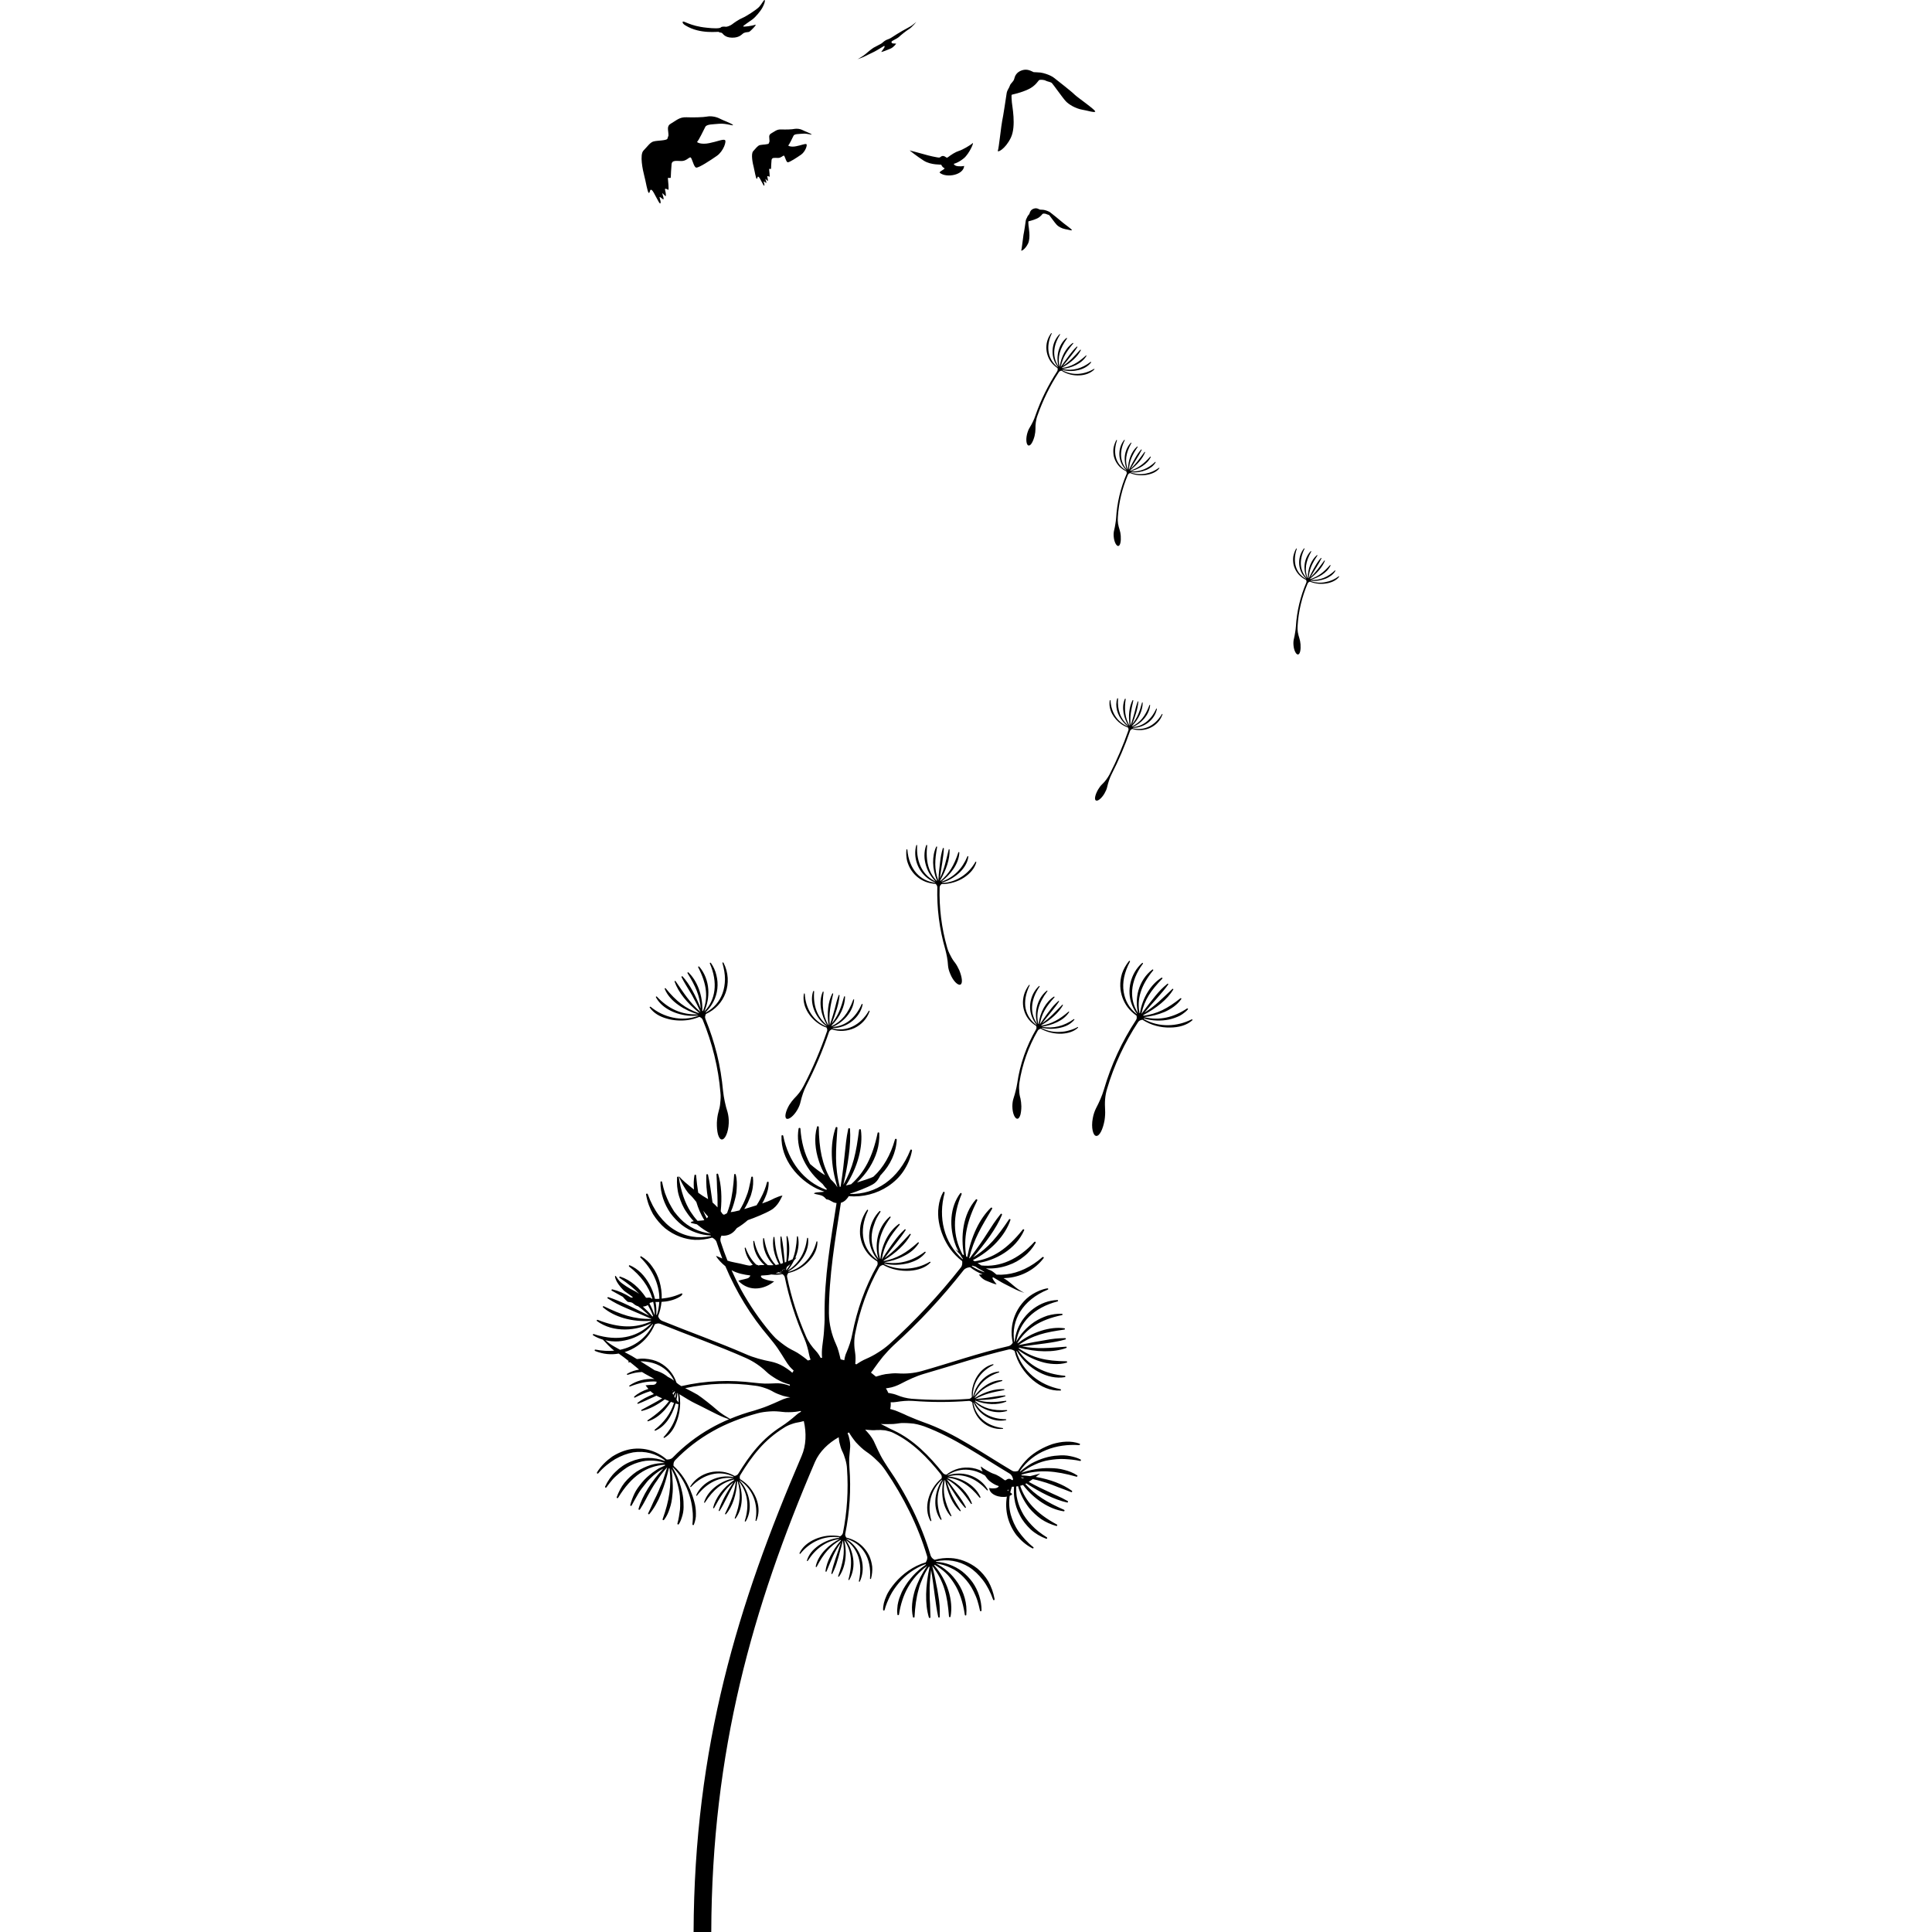 <?xml version="1.0" encoding="UTF-8"?>
<!DOCTYPE svg PUBLIC "-//W3C//DTD SVG 1.1//EN" "http://www.w3.org/Graphics/SVG/1.1/DTD/svg11.dtd">
<!-- Creator: CorelDRAW -->
<svg xmlns="http://www.w3.org/2000/svg" xml:space="preserve" width="200px" height="200px" version="1.1" style="shape-rendering:geometricPrecision; text-rendering:geometricPrecision; image-rendering:optimizeQuality; fill-rule:evenodd; clip-rule:evenodd"
viewBox="0 0 200 200"
 xmlns:xlink="http://www.w3.org/1999/xlink"
 xmlns:xodm="http://www.corel.com/coreldraw/odm/2003">
 <defs>
  <style type="text/css">
   <![CDATA[
    .fil0 {fill:black;fill-rule:nonzero}
   ]]>
  </style>
 </defs>
 <g id="Ebene_x0020_1">
  <path id="Pusteblume34_motiv" class="fil0" d="M85.41 121.66l0 0c-0.4,-0.23 -1.09,-0.76 -1.55,-1.16l0 0 0 0c-0.58,-1.06 -0.91,-2.29 -1,-3.67 0,-0.04 -0.04,-0.07 -0.08,-0.07l-0.02 0c-0.04,-0.01 -0.08,0.02 -0.09,0.06 -0.33,1.89 0.54,4.08 2.33,5.61 0.04,0.05 0.09,0.08 0.14,0.12l0 0c0.19,0.25 0.34,0.45 0.4,0.48 0.07,0.05 0.05,0.09 0,0.14 -2.35,-0.85 -3.93,-2.95 -4.46,-5.59 -0.01,-0.04 -0.04,-0.07 -0.08,-0.07l-0.03 0c-0.04,0.01 -0.07,0.04 -0.07,0.08 -0.09,2.45 1.74,4.53 3.68,5.47 0.24,0.11 0.5,0.21 0.76,0.3 -0.22,0.06 -0.78,0.04 -1.01,0.13 -0.29,0.12 0.5,0.14 0.83,0.32 0.32,0.19 0.32,0.36 0.47,0.36 0.15,0 0.27,0.1 0.55,0.24 0.09,0.06 0.24,0.11 0.42,0.13 -0.6,3.84 -1.28,7.71 -1.24,11.65 0.02,0.54 -0.03,1.07 -0.06,1.6 -0.03,0.54 -0.12,1.07 -0.18,1.61 -0.04,0.34 -0.06,0.74 -0.02,1.16l-0.14 0.01c-0.15,-0.28 -0.32,-0.53 -0.48,-0.7 -0.44,-0.46 -0.81,-0.98 -1.05,-1.55 -0.86,-1.97 -1.52,-4.03 -1.95,-6.13 -0.03,-0.16 0.04,-0.3 0.11,-0.38l0 0 -0.01 0 0.02 -0.03c0.87,-0.18 1.63,-0.66 2.16,-1.25 0.54,-0.58 0.87,-1.28 0.86,-1.99 0,-0.01 -0.01,-0.03 -0.04,-0.03l-0.01 0c-0.03,-0.01 -0.05,0.01 -0.05,0.02 -0.38,1.51 -1.37,2.7 -2.89,3.13l0 -0.01c0,-0.01 -0.01,-0.02 -0.01,-0.04 0.69,-0.38 1.22,-0.94 1.58,-1.54 0.18,-0.31 0.31,-0.62 0.39,-0.94 0.08,-0.32 0.1,-0.64 0.06,-0.96 -0.01,-0.02 -0.02,-0.03 -0.05,-0.03l-0.02 0c-0.02,0 -0.03,0.01 -0.03,0.04 -0.19,1.47 -0.83,2.61 -2.01,3.35 0,-0.01 0,-0.01 0,-0.01 0.24,-0.3 0.47,-0.66 0.66,-1.04 0.2,-0.21 0.29,-0.35 0.19,-0.29 -0.02,0.01 -0.04,0.03 -0.07,0.04 0.3,-0.7 0.45,-1.48 0.28,-2.22 -0.01,-0.02 -0.03,-0.03 -0.05,-0.03l-0.02 0c-0.02,0 -0.03,0.02 -0.03,0.03 -0.05,0.95 -0.18,1.69 -0.45,2.35 -0.13,0.06 -0.29,0.13 -0.47,0.2 0.18,-0.94 0.17,-1.84 -0.06,-2.57 -0.01,-0.02 -0.04,-0.03 -0.05,-0.03l-0.02 0.01c-0.01,0 -0.03,0.02 -0.03,0.04 0.04,1.02 0.08,1.77 -0.03,2.63l-0.15 0.05c-0.09,-0.95 -0.17,-1.91 -0.34,-2.66 -0.01,-0.02 -0.03,-0.03 -0.05,-0.03l0 0 -0.02 0c-0.02,0.01 -0.04,0.02 -0.04,0.04 -0.01,0.59 0.01,0.92 0.1,1.51 0.03,0.21 0.06,0.46 0.11,0.78 0.02,0.13 0.04,0.27 0.06,0.42 -0.08,0.03 -0.17,0.06 -0.25,0.09 -0.41,-0.84 -0.54,-1.65 -0.64,-2.76 -0.01,-0.02 -0.03,-0.04 -0.04,-0.04l-0.02 0c-0.02,0 -0.04,0.01 -0.04,0.04 -0.15,0.84 0.06,1.87 0.57,2.8 -0.07,0.02 -0.12,0.03 -0.18,0.04 -0.05,0.02 -0.11,0.02 -0.16,0.03 -0.6,-0.64 -0.99,-1.52 -1.2,-2.74 -0.01,-0.03 -0.03,-0.04 -0.04,-0.04l-0.02 0c-0.02,0 -0.04,0.02 -0.04,0.04 -0.09,1.06 0.4,2.06 1.07,2.76 -0.19,0.01 -0.4,0.01 -0.59,0 -0.67,-0.54 -1.16,-1.38 -1.4,-2.48 -0.01,-0.02 -0.03,-0.04 -0.05,-0.04l-0.02 0.01c-0.02,0 -0.03,0.02 -0.03,0.05 0,0.92 0.44,1.83 1.16,2.45 -0.26,-0.01 -0.49,-0.01 -0.61,0.04l-0.01 0 0 0c-0.07,-0.04 -0.15,-0.07 -0.24,-0.09 -0.45,-0.43 -0.83,-1.01 -1.09,-1.73 -0.01,-0.02 -0.03,-0.03 -0.05,-0.03l-0.02 0.01c-0.02,0 -0.03,0.03 -0.03,0.05 0.11,0.71 0.42,1.28 0.84,1.72 -0.06,0.01 -0.12,0.03 -0.17,0.06 -0.18,0.11 -0.83,-0.15 -1.76,-0.31 -0.24,-0.04 -0.47,-0.11 -0.69,-0.18 -0.26,-0.65 -0.5,-1.31 -0.71,-1.97 -0.07,-0.24 0,-0.46 0.09,-0.62 0.42,0.05 0.95,-0.05 1.37,-0.51 0.09,-0.1 0.16,-0.19 0.22,-0.27 0.41,-0.24 0.79,-0.52 1.13,-0.82 0.72,-0.25 1.8,-0.69 2.4,-1.04 0.78,-0.45 1.04,-1.28 1.17,-1.45 0.14,-0.18 -0.84,0.21 -1.14,0.39 -0.12,0.07 -0.5,0.22 -0.94,0.37 0.12,-0.2 0.23,-0.41 0.31,-0.61 0.24,-0.52 0.37,-1.05 0.36,-1.58 0,-0.03 -0.03,-0.06 -0.07,-0.06l-0.02 0c-0.03,0 -0.07,0.02 -0.08,0.05 -0.14,0.57 -0.36,1.11 -0.64,1.63 -0.13,0.26 -0.28,0.52 -0.44,0.76 -0.46,0.15 -0.89,0.28 -1.03,0.32 -0.06,0.02 -0.15,0.05 -0.25,0.07 0.07,-0.11 0.14,-0.21 0.2,-0.33 0.14,-0.25 0.26,-0.5 0.35,-0.75 0.12,-0.25 0.2,-0.5 0.25,-0.74 0.07,-0.26 0.1,-0.51 0.12,-0.75 0.01,-0.25 0.01,-0.49 -0.02,-0.73 -0.01,-0.04 -0.04,-0.06 -0.08,-0.06l-0.02 0c-0.04,0.01 -0.07,0.03 -0.07,0.06 -0.05,0.28 -0.1,0.56 -0.17,0.83 -0.05,0.27 -0.12,0.53 -0.2,0.79 -0.19,0.52 -0.38,1.01 -0.64,1.47 -0.07,0.12 -0.14,0.23 -0.21,0.35 -0.36,0.09 -0.73,0.17 -0.87,0.17l-0.04 0.01c0.13,-0.29 0.24,-0.58 0.32,-0.87 0.14,-0.49 0.29,-1.01 0.3,-1.52 0.03,-0.5 0.04,-1 -0.1,-1.51 -0.01,-0.03 -0.04,-0.05 -0.07,-0.05l-0.03 0c-0.04,0.01 -0.06,0.03 -0.06,0.07 -0.08,1.2 -0.2,2.2 -0.45,3.12 -0.08,0.29 -0.18,0.58 -0.29,0.87 -0.09,0.04 -0.17,0.09 -0.22,0.12 -0.12,0.07 -0.2,0.03 -0.32,-0.15l0 0 0 0c-0.03,-0.05 -0.07,-0.11 -0.11,-0.17 0.14,-1.43 0.07,-2.74 -0.27,-3.85 -0.01,-0.03 -0.05,-0.05 -0.08,-0.05l-0.02 0.01c-0.04,0 -0.07,0.04 -0.07,0.07 0.03,0.52 0.05,1 0.06,1.45 0.03,0.45 0.05,0.88 0.05,1.31 0,0.22 0,0.44 0,0.66 -0.15,-0.17 -0.33,-0.34 -0.52,-0.51 -0.14,-1.04 -0.28,-2.04 -0.47,-2.88 -0.01,-0.03 -0.05,-0.06 -0.08,-0.05l0 0 -0.02 0c-0.04,0 -0.07,0.03 -0.07,0.06 -0.03,0.99 0.01,1.55 0.18,2.53 -0.06,-0.05 -0.13,-0.09 -0.2,-0.13 -0.22,-0.12 -0.51,-0.31 -0.82,-0.54 -0.09,-0.55 -0.16,-1.14 -0.22,-1.79 0,-0.04 -0.03,-0.08 -0.06,-0.08l-0.03 0c-0.04,0 -0.07,0.02 -0.08,0.06 -0.08,0.46 -0.1,0.96 -0.05,1.48 -0.66,-0.51 -1.3,-1.06 -1.48,-1.3 -0.32,-0.41 0.54,1.38 1.04,1.81 0.17,0.15 0.42,0.44 0.68,0.77 0.19,0.64 0.46,1.29 0.83,1.89 -0.17,0.04 -0.44,0.05 -0.7,0.07 -0.26,-0.28 -0.5,-0.6 -0.72,-0.94 -0.59,-0.93 -1,-2.11 -1.22,-3.57 -0.01,-0.04 -0.05,-0.07 -0.08,-0.07l-0.02 0.01c-0.05,-0.01 -0.07,0.03 -0.08,0.06 -0.04,0.65 0.01,1.3 0.19,1.91 0.19,0.61 0.42,1.18 0.78,1.69 0.23,0.35 0.48,0.66 0.76,0.95 -0.09,0.01 -0.17,0.03 -0.23,0.06 -0.27,0.11 0.13,0.16 0.55,0.26l0.09 0.07c0.44,0.37 0.9,0.67 1.36,0.89 -1.18,-0.14 -2.31,-0.64 -3.17,-1.54 -0.22,-0.23 -0.42,-0.47 -0.63,-0.74 -0.18,-0.28 -0.35,-0.58 -0.52,-0.9 -0.15,-0.31 -0.3,-0.66 -0.43,-1.01 -0.12,-0.36 -0.22,-0.75 -0.3,-1.15 -0.01,-0.04 -0.04,-0.07 -0.08,-0.07l-0.03 0c-0.03,0.01 -0.06,0.05 -0.06,0.09 -0.01,1.14 0.39,2.27 1.03,3.2 0.35,0.47 0.74,0.88 1.17,1.22 0.45,0.35 0.96,0.62 1.48,0.8 0.5,0.18 1.01,0.27 1.53,0.3 0,0.01 0,0.03 0,0.04l0.01 0.02c-1.31,0.27 -2.6,0.08 -3.78,-0.65 -0.58,-0.35 -1.1,-0.85 -1.59,-1.48 -0.46,-0.61 -0.86,-1.36 -1.17,-2.23 -0.02,-0.03 -0.06,-0.05 -0.08,-0.04l-0.03 0.01c-0.04,0 -0.07,0.04 -0.06,0.09 0.13,0.76 0.39,1.44 0.72,2.03 0.36,0.57 0.79,1.07 1.25,1.46 0.96,0.77 2.09,1.15 3.08,1.2 0.6,0.02 1.2,-0.06 1.8,-0.23l0.03 0.02c0.16,0.09 0.36,0.22 0.43,0.47 0.18,0.56 0.37,1.12 0.58,1.67 -0.42,-0.18 -0.7,-0.33 -0.63,-0.22 0.21,0.33 0.55,0.7 0.95,1.02 1.12,2.66 2.64,5.14 4.51,7.33 0.32,0.39 0.64,0.78 0.92,1.19 0.14,0.2 0.27,0.43 0.41,0.63 0.14,0.21 0.27,0.43 0.4,0.64 0.12,0.2 0.26,0.4 0.43,0.61 0.12,0.14 0.26,0.27 0.4,0.4 -0.05,0.08 -0.1,0.16 -0.14,0.23 -0.07,-0.06 -0.13,-0.12 -0.21,-0.18 -0.2,-0.16 -0.44,-0.32 -0.69,-0.47 -0.45,-0.27 -0.91,-0.42 -1.28,-0.5 -0.91,-0.18 -1.81,-0.41 -2.64,-0.78 -2.87,-1.25 -5.8,-2.28 -8.67,-3.45 -0.21,-0.09 -0.33,-0.28 -0.38,-0.43l0 0 0 0c-0.01,-0.02 -0.01,-0.03 -0.02,-0.05 0.19,-0.48 0.3,-0.98 0.35,-1.48 0.54,-0.03 1.26,-0.14 1.91,-0.54 0.21,-0.13 0.27,-0.25 0.24,-0.31 -0.05,-0.15 -0.59,0.35 -2.05,0.5l-0.08 0.01c0.02,-0.61 -0.07,-1.22 -0.23,-1.78 -0.17,-0.55 -0.41,-1.07 -0.74,-1.51 -0.3,-0.45 -0.7,-0.82 -1.16,-1.09 -0.02,-0.01 -0.06,0 -0.06,0.02l-0.02 0.02c-0.02,0.02 -0.02,0.06 0,0.08 1.22,1.19 1.95,2.7 1.97,4.28 -0.17,0.01 -0.33,0.02 -0.46,0.01 -0.12,-0.53 -0.31,-1.04 -0.56,-1.49 -0.49,-0.91 -1.19,-1.63 -2.05,-1.99 -0.03,-0.01 -0.06,0 -0.08,0.03l0 0.02c-0.01,0.02 -0.01,0.06 0,0.07 1.21,0.94 2.05,2.06 2.43,3.35 -0.07,-0.01 -0.12,-0.03 -0.14,-0.06 -0.08,-0.1 -0.34,-0.06 -0.43,-0.04 -0.02,0 -0.05,-0.01 -0.1,-0.02 -0.65,-0.98 -1.56,-1.82 -2.68,-2.18 -0.02,-0.01 -0.05,0.01 -0.07,0.04l-0.01 0.02c-0.01,0.03 0,0.05 0.02,0.07 0.83,0.55 1.5,1.09 2.04,1.66 -0.19,-0.13 -0.42,-0.28 -0.61,-0.36 -0.3,-0.13 -1.17,-0.68 -1.41,-0.94 -0.24,-0.25 -0.38,-0.59 -0.46,-0.56 -0.07,0.02 0.01,0.32 0.18,0.63 0.18,0.32 0.6,0.83 0.85,1 0.26,0.19 0.8,0.54 0.79,0.6 -0.01,0.02 -0.09,0.02 -0.2,0.01 -0.64,-0.41 -1.3,-0.7 -1.93,-0.85 -0.03,0 -0.06,0.02 -0.07,0.05l-0.01 0.02c-0.01,0.03 0,0.05 0.03,0.07 0.41,0.23 0.79,0.44 1.15,0.64 0.11,0.15 0.45,0.49 0.5,0.51 0.08,0.04 0.28,0.01 0.46,0.1 0.14,0.06 0.26,0.27 0.61,0.36 0.39,0.28 0.77,0.6 1.16,0.99 -1.44,-0.73 -2.99,-1.54 -4.24,-1.93 -0.03,-0.01 -0.06,0 -0.07,0.03l-0.01 0 -0.01 0.03c-0.01,0.03 0,0.05 0.03,0.07 0.72,0.46 1.15,0.67 1.93,1.01 0.57,0.25 1.35,0.58 2.6,1.11l0 0.01c-1.86,0.02 -3.12,-0.45 -4.94,-1.32 -0.03,-0.02 -0.06,-0.01 -0.08,0.02l-0.01 0.02c-0.02,0.02 -0.01,0.05 0.01,0.07 1.15,1.01 3.05,1.55 4.96,1.4 0.01,0.04 0.01,0.03 0.02,0.05 -1.6,0.73 -3.29,0.73 -5.53,-0.15 -0.04,-0.01 -0.06,0 -0.08,0.02l-0.01 0.03c-0.02,0.03 -0.01,0.06 0.02,0.08 0.42,0.3 0.9,0.53 1.39,0.67 0.49,0.14 1.01,0.2 1.51,0.2 1,-0.01 1.97,-0.27 2.73,-0.66 -1.3,1.35 -3.15,1.86 -5.35,1.31l-0.02 -0.01 0.01 0.01c-0.2,-0.05 -0.4,-0.11 -0.61,-0.18 -0.04,0 -0.06,0 -0.07,0.03l-0.02 0.03c-0.01,0.03 0,0.06 0.03,0.07 0.31,0.2 0.66,0.34 1.01,0.45 0.32,0.35 0.78,0.84 1.17,1.14 -0.6,0.06 -1.25,0.02 -1.94,-0.11 -0.03,-0.01 -0.07,0.01 -0.08,0.04l0 0.03c-0.01,0.03 0.01,0.05 0.04,0.07 0.85,0.35 1.68,0.41 2.45,0.27 0.31,0.22 0.69,0.5 1.05,0.79l-0.02 0.01c-0.03,0.01 -0.05,0.04 -0.04,0.07l0 0.01c0.01,0.03 0.04,0.04 0.07,0.03l0.12 -0.02c0.38,0.3 0.72,0.59 0.93,0.77 -0.19,0.03 -0.39,0.08 -0.58,0.14 -0.22,0.07 -0.45,0.17 -0.65,0.29 -0.03,0.01 -0.04,0.04 -0.03,0.07l0.01 0.02c0.01,0.02 0.04,0.03 0.07,0.02 0.26,-0.09 0.52,-0.15 0.77,-0.21 0.25,-0.04 0.48,-0.07 0.71,-0.08 0.38,0.25 0.99,0.54 1.29,0.73l-0.13 -0.01c-0.84,-0.04 -1.73,0.17 -2.46,0.68 -0.02,0.02 -0.03,0.05 -0.02,0.07l0.01 0.02c0.02,0.01 0.04,0.02 0.07,0.01 0.96,-0.38 1.78,-0.54 2.53,-0.52 0.07,0.01 0.15,0.01 0.22,0.02 0.01,0.16 -0.12,0.33 -0.41,0.33 -0.36,0 -0.73,0.05 -0.73,0.05 0,0 0.11,0.16 0.29,0.37 -0.57,0.18 -1.08,0.45 -1.47,0.8 -0.01,0.01 -0.02,0.05 0,0.06l0 0.02c0.01,0.02 0.04,0.03 0.07,0.02 0.58,-0.3 1.11,-0.52 1.62,-0.67 0.11,0.1 0.22,0.2 0.35,0.3 -0.65,0.25 -1.25,0.56 -1.69,0.91 -0.02,0.02 -0.03,0.03 -0.02,0.06l0 0 0.01 0.01c0.02,0.03 0.05,0.04 0.06,0.03 0.65,-0.24 0.97,-0.43 1.6,-0.7 0.1,-0.04 0.2,-0.09 0.31,-0.14 0.08,0.05 0.17,0.09 0.26,0.13l0.33 0.15c-0.66,0.4 -1.32,0.73 -2.15,1.19 -0.02,0.02 -0.03,0.04 -0.02,0.07l0.01 0.02c0.01,0.01 0.03,0.02 0.05,0.02 0.78,-0.18 1.58,-0.61 2.38,-1.2 0.15,0.07 0.3,0.13 0.44,0.18 -0.56,0.74 -1.27,1.35 -2.22,1.99 -0.02,0.01 -0.03,0.04 -0.02,0.06l0.01 0.02c0.01,0.02 0.04,0.02 0.06,0.02 0.68,-0.21 1.23,-0.64 1.73,-1.18 0.22,-0.26 0.44,-0.54 0.63,-0.83 0.12,0.04 0.22,0.08 0.32,0.11 -0.35,1.13 -1.05,2.03 -2,2.78 -0.01,0.01 -0.02,0.03 0,0.05l0 0.02c0.01,0.02 0.03,0.04 0.05,0.03 0.97,-0.39 1.72,-1.44 2.12,-2.82 0.11,0.03 0.21,0.06 0.29,0.08 -0.03,0.47 -0.13,0.92 -0.27,1.33 -0.14,0.39 -0.31,0.77 -0.52,1.1 -0.22,0.35 -0.46,0.67 -0.74,0.96 -0.01,0.01 -0.01,0.04 0,0.06l0.01 0.01c0.01,0.02 0.03,0.03 0.05,0.02 0.29,-0.16 0.52,-0.37 0.72,-0.63 0.2,-0.25 0.36,-0.55 0.49,-0.87 0.28,-0.64 0.43,-1.38 0.44,-2.08 0,-0.3 -0.02,-0.62 -0.08,-0.94 0.53,0.33 1.27,0.78 1.64,0.95 0.59,0.27 2.31,1.2 2.95,1.44l0.55 0.2c-0.66,0.28 -1.3,0.59 -1.93,0.95 -1.43,0.81 -2.75,1.83 -3.89,3.01 -0.17,0.18 -0.42,0.21 -0.59,0.21l0 0 0.01 0c-0.01,0 -0.03,0 -0.05,0 -1,-0.88 -2.31,-1.29 -3.69,-1.08 -0.66,0.11 -1.33,0.38 -1.96,0.78 -0.59,0.42 -1.17,0.97 -1.57,1.63 -0.01,0.04 -0.01,0.08 0.01,0.11l0.02 0.01c0.03,0.02 0.06,0.01 0.09,-0.01 0.53,-0.63 1.17,-1.12 1.76,-1.48 0.63,-0.36 1.27,-0.59 1.86,-0.7 1.24,-0.19 2.37,0.13 3.31,0.84l-0.01 0.01c-0.01,0.02 -0.02,0.02 -0.03,0.04 -1.09,-0.43 -2.37,-0.43 -3.52,0.07 -0.58,0.23 -1.11,0.59 -1.56,1.04 -0.47,0.44 -0.83,0.97 -1.09,1.54 -0.01,0.04 0,0.08 0.03,0.1l0.02 0.02c0.02,0 0.06,0 0.08,-0.03 0.22,-0.3 0.43,-0.58 0.65,-0.83 0.23,-0.26 0.49,-0.47 0.73,-0.68 0.25,-0.2 0.49,-0.39 0.74,-0.55 0.25,-0.16 0.52,-0.28 0.78,-0.39 0.54,-0.2 1.04,-0.33 1.57,-0.33 0.53,-0.02 1.05,0.06 1.54,0.23 0,0.01 0,0.01 0,0.02 -0.45,0 -0.95,0.06 -1.44,0.21 -0.48,0.16 -0.97,0.38 -1.45,0.69 -0.45,0.31 -0.87,0.69 -1.24,1.14 -0.35,0.44 -0.61,0.95 -0.81,1.5 -0.01,0.04 0.01,0.07 0.03,0.09l0.03 0c0.02,0.01 0.06,0 0.08,-0.02 1.39,-2.29 2.99,-3.32 4.85,-3.43 0.01,0.04 0,0.03 0.01,0.08 -0.22,0.09 -0.45,0.2 -0.68,0.32 -0.22,0.13 -0.41,0.28 -0.62,0.42 -0.4,0.31 -0.78,0.64 -1.08,1.01 -0.3,0.37 -0.59,0.74 -0.78,1.15 -0.19,0.4 -0.34,0.81 -0.44,1.2 0,0.03 0.01,0.06 0.04,0.07l0.03 0.01c0.03,0.01 0.06,-0.01 0.07,-0.03 0.24,-0.45 0.47,-0.85 0.69,-1.23 0.22,-0.37 0.49,-0.71 0.74,-1.02 0.24,-0.33 0.53,-0.6 0.83,-0.87 0.31,-0.26 0.64,-0.51 1.03,-0.71 -1.18,1.23 -2.2,2.84 -2.57,4.17 -0.01,0.04 0,0.07 0.03,0.08l0.01 0 0.01 0.01c0.03,0.01 0.07,0 0.09,-0.02 0.49,-0.75 0.67,-1.21 1.12,-1.98 0.17,-0.27 0.35,-0.62 0.64,-1 0.26,-0.4 0.59,-0.88 1.07,-1.4l0 0c-0.14,0.46 -0.29,0.87 -0.41,1.27 -0.13,0.4 -0.32,0.74 -0.46,1.13 -0.16,0.38 -0.33,0.73 -0.53,1.12 -0.17,0.39 -0.36,0.8 -0.58,1.26 -0.01,0.02 0,0.05 0.03,0.07l0.02 0.01c0.03,0.02 0.07,0.01 0.08,-0.01 0.96,-1.15 1.57,-2.81 2.02,-4.74 0.04,0.01 0.03,0.01 0.07,0.01 0.21,1.81 -0.01,3.27 -0.72,5.27 -0.01,0.03 0.01,0.06 0.04,0.07l0.02 0.01c0.03,0.02 0.06,0.01 0.08,-0.01 0.29,-0.37 0.47,-0.78 0.6,-1.2 0.15,-0.42 0.23,-0.88 0.27,-1.34 0.06,-0.45 0.06,-0.93 0.03,-1.41 -0.02,-0.46 -0.05,-0.92 -0.14,-1.36 0.26,0.47 0.46,0.94 0.6,1.41 0.13,0.46 0.25,0.96 0.29,1.42 0.03,0.46 0.05,0.94 0.01,1.41 -0.06,0.46 -0.13,0.96 -0.27,1.46 0,0.02 0.01,0.05 0.04,0.06l0.03 0.01c0.03,0.02 0.06,0.01 0.07,-0.01 0.2,-0.29 0.3,-0.63 0.4,-0.98 0.09,-0.33 0.12,-0.7 0.1,-1.1 0.01,-0.77 -0.21,-1.67 -0.52,-2.55 -0.16,-0.41 -0.36,-0.82 -0.61,-1.23l0.03 -0.02 0.01 -0.01c0.85,0.86 1.38,1.87 1.69,2.86 0.17,0.51 0.27,1.02 0.32,1.51 0.07,0.53 0.05,1.01 0,1.52 0,0.03 0.02,0.06 0.04,0.07l0.03 0c0.03,0.01 0.06,0 0.07,-0.01 0.15,-0.39 0.24,-0.76 0.22,-1.18 0,-0.41 -0.05,-0.81 -0.17,-1.24 -0.12,-0.44 -0.27,-0.86 -0.45,-1.28 -0.19,-0.41 -0.4,-0.83 -0.65,-1.2 -0.29,-0.44 -0.65,-0.86 -1.05,-1.22l0 -0.05c-0.01,-0.15 0.01,-0.36 0.16,-0.52 1.15,-1.19 2.47,-2.21 3.92,-3.02 0.7,-0.4 1.43,-0.74 2.19,-1.04l0.01 0 -0.01 0c0.78,-0.31 1.59,-0.58 2.41,-0.8 0.42,-0.12 0.87,-0.17 1.3,-0.2 0.44,-0.04 0.88,0 1.31,0.05 0.19,0.03 0.4,0.03 0.63,0.03 0.23,0 0.47,-0.01 0.72,-0.04 0.19,-0.03 0.37,-0.05 0.53,-0.09l0.03 0.08c-0.19,0.1 -0.35,0.21 -0.48,0.33 -0.25,0.22 -0.5,0.43 -0.76,0.63 -0.26,0.2 -0.52,0.39 -0.8,0.57 -0.94,0.6 -1.8,1.34 -2.52,2.18 -0.74,0.84 -1.35,1.76 -1.93,2.7 -0.08,0.14 -0.23,0.2 -0.34,0.23l0 0 0 0c-0.01,0 -0.03,0.01 -0.04,0.01 -0.79,-0.46 -1.7,-0.57 -2.55,-0.37 -0.84,0.2 -1.59,0.71 -2.04,1.45 -0.01,0.01 -0.01,0.04 0.01,0.06l0 0.01c0.02,0.01 0.05,0.01 0.06,-0.01 1.29,-1.37 2.99,-1.77 4.42,-1.06l-0.01 0c0,0.01 -0.01,0.03 -0.01,0.04 -1.57,-0.33 -3.27,0.52 -3.86,1.87 -0.01,0.02 0,0.04 0.02,0.05l0.01 0.01c0.02,0.01 0.04,0 0.05,-0.01 1.04,-1.36 2.39,-2.01 3.78,-1.8 0,0.01 0,0.01 0,0.01 -1.18,0.22 -2.6,1.11 -3.04,2.46 -0.01,0.02 0,0.04 0.02,0.06l0.02 0c0.02,0.01 0.03,0.01 0.04,-0.01 0.9,-1.39 1.81,-2.09 3.02,-2.39 0.01,0.03 0.01,0.02 0.02,0.05 -1.13,0.74 -1.94,1.85 -2.19,2.87 0,0.02 0.01,0.05 0.03,0.05l0.02 0c0.01,0.01 0.03,0 0.05,-0.01 0.63,-1.16 1.09,-1.94 2.01,-2.68 -0.64,0.95 -1.26,2.03 -1.53,2.93 -0.01,0.02 0,0.04 0.01,0.04l0 0 0.02 0.01c0.02,0.01 0.04,0 0.06,-0.01 0.32,-0.51 0.47,-0.81 0.74,-1.35 0.2,-0.39 0.47,-0.93 0.95,-1.76l0 0c-0.14,1.31 -0.52,2.14 -1.12,3.39 -0.01,0.02 0,0.05 0.02,0.06l0 0.01c0.02,0.02 0.05,0.01 0.06,0 0.7,-0.8 1.1,-2.06 1.17,-3.41 0.03,-0.01 0.02,0 0.05,-0.01 0.36,1.2 0.28,2.3 -0.3,3.81 -0.01,0.02 0,0.03 0.02,0.04l0.02 0.01c0.02,0.02 0.03,0.01 0.05,-0.01 0.83,-1.13 0.75,-2.7 0.33,-3.85 0.92,1.15 1.12,2.51 0.62,4.11 -0.01,0.02 0,0.04 0.02,0.05l0.02 0.01c0.02,0.01 0.04,0 0.06,-0.02 0.59,-0.98 0.54,-2.3 -0.09,-3.47 -0.15,-0.27 -0.33,-0.52 -0.54,-0.76l0.01 -0.02 0.01 0c1.33,0.92 1.93,2.43 1.62,4.16 -0.01,0.02 0.01,0.04 0.03,0.04l0.01 0.01c0.02,0 0.04,0 0.05,-0.02 0.57,-1.33 -0.03,-2.75 -0.85,-3.64 -0.24,-0.26 -0.53,-0.48 -0.85,-0.68l0 -0.03c-0.03,-0.1 -0.05,-0.24 0.03,-0.37 0.58,-0.97 1.22,-1.9 1.96,-2.74 0.73,-0.84 1.6,-1.57 2.55,-2.16 0.25,-0.17 0.52,-0.29 0.81,-0.39 0.27,-0.1 0.56,-0.17 0.85,-0.21 0.13,-0.03 0.27,-0.06 0.41,-0.1 0.28,1.22 0.25,2.52 -0.23,3.62 -6.61,15.37 -11.11,30.1 -11.18,49.27l1.83 0c0.06,-18.75 4.27,-33.58 10.73,-48.65 0.48,-1.1 1.39,-1.96 2.46,-2.57 0.02,0.15 0.04,0.32 0.06,0.48 0.08,0.35 0.17,0.66 0.28,0.91 0.15,0.29 0.26,0.6 0.35,0.91 0.09,0.31 0.16,0.64 0.17,0.96 0.16,2.22 0.01,4.47 -0.42,6.65 -0.04,0.16 -0.16,0.27 -0.26,0.33l0 0 0 0 -0.03 0.02c-0.9,-0.19 -1.82,-0.04 -2.57,0.28 -0.75,0.33 -1.35,0.82 -1.64,1.47 0,0.02 0.01,0.04 0.02,0.05l0.01 0.01c0.02,0.01 0.05,0.01 0.06,-0.01 0.49,-0.61 1.1,-1.08 1.78,-1.38 0.68,-0.3 1.46,-0.43 2.26,-0.32l0 0.01c0,0.01 0,0.03 0,0.04 -0.82,0.08 -1.55,0.39 -2.15,0.8 -0.29,0.21 -0.55,0.44 -0.76,0.7 -0.2,0.26 -0.36,0.55 -0.45,0.86 -0.01,0.02 0,0.03 0.02,0.04l0.01 0.01c0.02,0 0.05,0 0.06,-0.02 0.8,-1.26 1.88,-2.06 3.31,-2.27 0,0 0,0 0,0 -1.09,0.57 -2.22,1.58 -2.49,2.85 0,0.02 0.02,0.04 0.03,0.06l0.01 0c0.02,0.01 0.05,0 0.06,-0.02 0.71,-1.37 1.39,-2.16 2.48,-2.79 0.02,0.02 0.02,0.01 0.04,0.04 -0.88,1.05 -1.48,2.17 -1.61,3.2 0,0.02 0.02,0.04 0.03,0.05l0.02 0c0.03,0.01 0.05,0 0.06,-0.02 0.5,-1.2 0.79,-2.03 1.49,-2.99 -0.35,1.1 -0.81,2.27 -0.99,3.2 0,0.01 0.01,0.04 0.03,0.04l0 0 0.01 0.01c0.02,0.01 0.05,0 0.06,-0.02 0.27,-0.55 0.39,-0.87 0.56,-1.47 0.07,-0.21 0.14,-0.46 0.22,-0.79 0.09,-0.31 0.2,-0.69 0.31,-1.18l0.01 0c0.23,1.33 0,2.3 -0.5,3.68 0,0.01 0,0.04 0.02,0.05l0.02 0.01c0.02,0.01 0.04,0 0.06,-0.02 0.64,-0.9 0.87,-2.35 0.54,-3.7 0.02,-0.01 0.02,-0.01 0.03,-0.02 0.71,1.06 0.87,2.32 0.4,4.03 -0.01,0.02 0,0.04 0.02,0.05l0.01 0c0.03,0.02 0.05,0 0.06,-0.02 0.39,-0.67 0.5,-1.46 0.4,-2.19 -0.1,-0.73 -0.39,-1.41 -0.76,-1.92 1.22,0.84 1.78,2.35 1.35,4.25 0,0.02 0.01,0.05 0.03,0.06l0.02 0c0.02,0.01 0.05,0 0.05,-0.03 0.57,-1.22 0.31,-2.78 -0.65,-3.78 -0.21,-0.23 -0.46,-0.43 -0.73,-0.6 0,-0.01 0,-0.01 0,-0.02l0 -0.01c0.8,0.24 1.44,0.71 1.88,1.42 0.44,0.7 0.64,1.63 0.55,2.69 0,0.02 0.02,0.04 0.03,0.04l0.02 0.01c0.02,0 0.05,-0.02 0.06,-0.04 0.11,-0.43 0.15,-0.85 0.12,-1.25 -0.05,-0.39 -0.15,-0.76 -0.3,-1.1 -0.32,-0.67 -0.82,-1.18 -1.35,-1.49 -0.31,-0.19 -0.66,-0.32 -1.03,-0.41l-0.02 -0.02c-0.05,-0.09 -0.12,-0.23 -0.09,-0.37 0.46,-2.27 0.61,-4.6 0.43,-6.9 -0.02,-0.31 -0.03,-0.62 -0.02,-0.93 0.02,-0.31 0.05,-0.62 0.08,-0.93 0.04,-0.27 0.03,-0.6 -0.04,-0.96 -0.05,-0.27 -0.12,-0.51 -0.21,-0.71l0.15 -0.06c0.18,0.31 0.42,0.66 0.71,1.01 0.36,0.39 0.71,0.72 1.04,0.95 0.4,0.27 0.77,0.57 1.11,0.91 0.18,0.17 0.35,0.33 0.51,0.52 0.14,0.18 0.29,0.37 0.43,0.58 0.92,1.35 1.76,2.78 2.48,4.25 0.72,1.47 1.33,3.01 1.8,4.58 0.07,0.23 -0.03,0.46 -0.11,0.59l0 0 0 0.01c-0.01,0.02 -0.02,0.02 -0.02,0.04 -1.3,0.38 -2.41,1.21 -3.18,2.11 -0.37,0.44 -0.72,0.92 -0.91,1.39 -0.21,0.47 -0.35,0.96 -0.33,1.44 0,0.02 0.02,0.05 0.06,0.05l0.02 0c0.03,0 0.06,-0.02 0.07,-0.04 0.13,-0.52 0.35,-1.02 0.59,-1.5 0.23,-0.46 0.56,-0.92 0.9,-1.33 0.69,-0.82 1.63,-1.52 2.75,-1.93l0.01 0.01c0,0.02 0.01,0.04 0.02,0.05 -0.5,0.33 -0.96,0.73 -1.34,1.15 -0.18,0.2 -0.36,0.43 -0.52,0.64 -0.16,0.22 -0.31,0.46 -0.44,0.68 -0.13,0.22 -0.24,0.45 -0.32,0.68 -0.1,0.23 -0.18,0.46 -0.23,0.69 -0.06,0.22 -0.09,0.45 -0.1,0.67 -0.03,0.23 -0.02,0.44 0.01,0.66 0.01,0.03 0.04,0.05 0.07,0.05l0.02 0c0.03,-0.01 0.06,-0.02 0.07,-0.05 0.31,-2.05 1.18,-3.77 2.91,-5.04 0,0 0,0 0.01,0 -0.27,0.38 -0.51,0.79 -0.73,1.21 -0.2,0.43 -0.41,0.89 -0.55,1.33 -0.27,0.92 -0.4,1.84 -0.19,2.76 0.01,0.02 0.05,0.04 0.07,0.04l0.03 0c0.03,0 0.06,-0.03 0.06,-0.05 0.06,-1.09 0.18,-2 0.42,-2.84 0.1,-0.42 0.26,-0.82 0.43,-1.21 0.17,-0.4 0.38,-0.78 0.64,-1.17 0.04,0.02 0.03,0.01 0.07,0.03 -0.43,1.96 -0.5,3.8 -0.07,5.24 0.02,0.03 0.06,0.05 0.08,0.04l0.03 0c0.03,0 0.05,-0.03 0.05,-0.07 -0.02,-0.46 -0.03,-0.9 -0.04,-1.32 -0.03,-0.41 -0.05,-0.8 -0.04,-1.18 -0.03,-0.77 0.04,-1.51 0.15,-2.39 0.29,1.69 0.44,3.52 0.74,4.88 0.01,0.02 0.04,0.04 0.07,0.04l0 0 0.03 0c0.02,0 0.05,-0.03 0.05,-0.06 0.03,-0.91 -0.01,-1.41 -0.16,-2.31 -0.04,-0.32 -0.12,-0.72 -0.22,-1.19 -0.05,-0.24 -0.09,-0.51 -0.16,-0.8 -0.07,-0.29 -0.15,-0.61 -0.23,-0.97l0.01 0c1.21,1.58 1.55,3.04 1.72,5.22 0.01,0.04 0.04,0.07 0.06,0.07l0.03 0c0.03,0 0.06,-0.02 0.07,-0.06 0.31,-1.63 -0.32,-3.76 -1.69,-5.3 0.03,-0.03 0.02,-0.02 0.05,-0.06 0.4,0.24 0.78,0.5 1.12,0.82 0.34,0.32 0.63,0.69 0.9,1.12 0.53,0.83 0.9,1.9 1.1,3.24 0,0.04 0.03,0.06 0.07,0.06l0.02 0c0.04,0.01 0.06,-0.03 0.06,-0.06 0.11,-1.19 -0.25,-2.35 -0.86,-3.28 -0.32,-0.47 -0.65,-0.88 -1.06,-1.22 -0.39,-0.34 -0.81,-0.61 -1.22,-0.82 0.54,0.07 1.05,0.22 1.53,0.46 0.25,0.11 0.49,0.25 0.71,0.41 0.22,0.17 0.42,0.34 0.62,0.55 0.4,0.41 0.76,0.9 1.04,1.48 0.14,0.29 0.28,0.6 0.39,0.94 0.1,0.32 0.19,0.67 0.27,1.05 0.01,0.03 0.03,0.06 0.07,0.05l0.03 0c0.03,-0.01 0.06,-0.04 0.06,-0.07 0,-1.04 -0.35,-2.09 -0.93,-2.92 -0.31,-0.43 -0.67,-0.8 -1.07,-1.12 -0.4,-0.31 -0.86,-0.55 -1.33,-0.72 -0.44,-0.16 -0.91,-0.26 -1.38,-0.28 0,-0.02 -0.01,-0.03 -0.01,-0.04l-0.01 -0.01c1.2,-0.25 2.36,-0.07 3.43,0.59 0.53,0.33 1,0.79 1.43,1.34 0.44,0.57 0.79,1.26 1.07,2.04 0.01,0.04 0.05,0.06 0.08,0.05l0.03 -0.01c0.02,-0.01 0.04,-0.05 0.04,-0.1 -0.12,-0.68 -0.35,-1.3 -0.65,-1.84 -0.31,-0.52 -0.7,-0.96 -1.12,-1.32 -0.88,-0.7 -1.89,-1.05 -2.79,-1.09 -0.55,-0.03 -1.1,0.03 -1.64,0.18l-0.04 -0.02c-0.14,-0.07 -0.31,-0.21 -0.38,-0.42 -0.97,-3.28 -2.52,-6.37 -4.46,-9.17 -0.25,-0.39 -0.5,-0.77 -0.71,-1.17 -0.21,-0.41 -0.41,-0.82 -0.59,-1.23 -0.15,-0.38 -0.41,-0.8 -0.78,-1.2 -0.08,-0.1 -0.16,-0.19 -0.24,-0.27 0.08,0.01 0.17,0.02 0.25,0.03 0.34,0.03 0.64,0.05 0.9,0.02 0.29,-0.02 0.61,-0.01 0.93,0.03 0.3,0.08 0.61,0.13 0.89,0.29 1.95,0.95 3.51,2.56 4.86,4.25 0.11,0.13 0.11,0.29 0.09,0.4l0 0 0 0c0,0.01 0,0.02 -0.01,0.03 -0.7,0.57 -1.16,1.35 -1.37,2.14 -0.2,0.78 -0.16,1.59 0.22,2.27 0.01,0.01 0.03,0.02 0.05,0.01l0.02 0c0.02,-0.01 0.03,-0.03 0.02,-0.06 -0.23,-0.81 -0.24,-1.59 -0.06,-2.31 0.19,-0.72 0.57,-1.39 1.16,-1.92l0 0c0,0.01 0.01,0.02 0.02,0.03 -0.87,1.34 -0.96,3.02 -0.15,4.12 0.01,0.01 0.04,0.01 0.06,0.01l0.01 -0.01c0.02,-0.01 0.03,-0.04 0.02,-0.05 -0.6,-1.48 -0.55,-2.81 0.18,-4.03 0,0 0,0 0.01,0 -0.26,1.18 -0.15,2.7 0.75,3.71 0.01,0.02 0.03,0.02 0.05,0.01l0.01 -0.01c0.02,-0.02 0.03,-0.03 0.02,-0.05 -0.71,-1.42 -0.92,-2.44 -0.7,-3.67 0.03,0 0.02,0 0.05,0 0.24,1.31 0.77,2.5 1.53,3.2 0.01,0.01 0.04,0.01 0.06,0l0.01 -0.01c0.02,-0.01 0.02,-0.03 0.01,-0.05 -0.68,-1.1 -1.13,-1.84 -1.43,-2.98 0.62,0.95 1.24,2.02 1.88,2.69 0.02,0.02 0.04,0.02 0.06,0.01l0 0 0.01 -0.01c0.02,-0.01 0.03,-0.04 0.02,-0.06 -0.28,-0.53 -0.47,-0.81 -0.82,-1.29 -0.26,-0.36 -0.61,-0.85 -1.18,-1.62l0 0c1.14,0.65 1.73,1.41 2.53,2.57 0.02,0.02 0.04,0.02 0.05,0.01l0.02 -0.01c0.02,0 0.03,-0.03 0.02,-0.05 -0.35,-1 -1.29,-2.01 -2.52,-2.62 0.01,-0.02 0.01,-0.02 0.02,-0.04 1.23,0.14 2.26,0.77 3.3,2.07 0.01,0.01 0.04,0.02 0.06,0.01l0.01 -0.01c0.02,-0.01 0.02,-0.04 0.02,-0.06 -0.6,-1.34 -2.14,-2.07 -3.35,-2.13 1.39,-0.4 2.84,0.1 4.02,1.42 0.02,0.02 0.05,0.03 0.07,0.01l0.01 -0.01c0.02,0 0.02,-0.03 0.01,-0.05 -0.59,-1.08 -1.9,-1.77 -3.24,-1.67 -0.31,0.01 -0.61,0.08 -0.91,0.19l-0.02 -0.02 0 -0.01c0.67,-0.44 1.43,-0.64 2.22,-0.55 0.56,0.06 1.12,0.26 1.66,0.59 0.13,0.21 0.29,0.41 0.45,0.55 0.55,0.45 0.98,0.54 0.98,0.54 0,0 -0.06,0.21 -0.45,0.23 -0.41,0.03 -0.55,-0.04 -0.55,-0.04 0.03,0.7 1.07,1.05 1.83,0.9 -0.12,0.71 -0.09,1.43 0.09,2.13 0.17,0.65 0.47,1.28 0.89,1.84 0.44,0.54 0.99,1.04 1.66,1.38 0.04,0.02 0.08,0.02 0.1,-0.01l0.02 -0.02c0.02,-0.03 0.01,-0.07 -0.02,-0.09 -0.64,-0.5 -1.13,-1.07 -1.53,-1.63 -0.39,-0.56 -0.64,-1.16 -0.81,-1.75 -0.17,-0.65 -0.2,-1.29 -0.11,-1.93 0.08,-0.03 0.16,-0.08 0.23,-0.13 0.07,-0.05 -0.04,-0.14 -0.17,-0.22 0.05,-0.2 0.1,-0.39 0.17,-0.59 0.06,0 0.13,-0.01 0.22,-0.01 -0.03,0.41 -0.02,0.83 0.04,1.24 0.08,0.6 0.28,1.19 0.57,1.73 0.27,0.55 0.67,1.03 1.12,1.46 0.46,0.42 1.02,0.74 1.6,0.96 0.04,0.02 0.08,0 0.09,-0.03l0.01 -0.02c0.01,-0.04 0,-0.07 -0.02,-0.09 -0.62,-0.39 -1.16,-0.8 -1.59,-1.27 -0.43,-0.46 -0.79,-0.93 -1.03,-1.43 -0.25,-0.5 -0.42,-1.01 -0.51,-1.53 -0.05,-0.35 -0.06,-0.69 -0.05,-1.04 0.06,-0.01 0.13,-0.02 0.19,-0.03 0.21,0.76 0.6,1.55 1.15,2.26 0.36,0.42 0.77,0.81 1.23,1.14 0.48,0.32 1.02,0.56 1.58,0.72 0.04,0.01 0.07,-0.02 0.09,-0.04l0.01 -0.03c0,-0.03 -0.01,-0.06 -0.04,-0.08 -2.15,-1.16 -3.27,-2.43 -3.8,-4.01 0.1,-0.03 0.19,-0.05 0.29,-0.09 1.13,1.47 2.72,2.51 4.22,2.73 0.03,0.01 0.06,-0.02 0.07,-0.04l0.01 -0.02c0.01,-0.04 -0.01,-0.08 -0.04,-0.09 -1.76,-0.78 -2.94,-1.47 -4.02,-2.68 0.03,-0.02 0.07,-0.04 0.11,-0.06 1.37,0.9 2.93,1.7 4.23,1.98 0.02,0.01 0.06,-0.01 0.07,-0.04l0 -0.01 0.01 -0.01c0.01,-0.04 0,-0.07 -0.03,-0.09 -0.81,-0.46 -1.3,-0.62 -2.13,-1.03 -0.47,-0.21 -1.07,-0.5 -1.91,-0.96 0.15,-0.09 0.29,-0.19 0.42,-0.28l0.15 0.03c0.43,0.09 0.83,0.22 1.24,0.34 0.41,0.13 0.81,0.29 1.23,0.46 0.43,0.15 0.88,0.33 1.37,0.52 0.02,0.01 0.06,0 0.07,-0.03l0.02 -0.02c0.01,-0.02 0,-0.07 -0.02,-0.09 -0.96,-0.7 -2.27,-1.19 -3.75,-1.44 0.28,-0.2 0.46,-0.35 0.46,-0.35 0,0 -0.59,0.15 -1.04,0.27 -0.29,-0.04 -0.59,-0.06 -0.89,-0.08 -0.01,-0.05 -0.01,-0.04 -0.01,-0.07 1.85,-0.56 3.52,-0.41 5.71,0.21 0.03,0.01 0.06,-0.01 0.07,-0.04l0.01 -0.02c0.03,-0.03 0.01,-0.07 -0.02,-0.08 -0.42,-0.28 -0.87,-0.45 -1.35,-0.57 -0.47,-0.13 -0.97,-0.18 -1.49,-0.18 -1,-0.03 -2.05,0.18 -2.93,0.48 0.43,-0.35 0.9,-0.63 1.38,-0.84 0.48,-0.23 0.98,-0.39 1.49,-0.47 0.51,-0.08 1.04,-0.14 1.57,-0.11 0.53,0.03 1.08,0.07 1.64,0.2 0.02,0.01 0.05,-0.01 0.06,-0.03l0.01 -0.03c0.02,-0.03 0,-0.07 -0.02,-0.09 -0.34,-0.18 -0.71,-0.28 -1.11,-0.36 -0.4,-0.08 -0.82,-0.1 -1.27,-0.05 -0.87,0.04 -1.81,0.33 -2.71,0.81 -0.41,0.24 -0.8,0.52 -1.17,0.84 -0.01,-0.01 -0.02,-0.02 -0.02,-0.02l-0.02 -0.01c1.41,-2.08 3.82,-2.87 6.15,-2.7 0.03,0 0.06,-0.02 0.07,-0.06l0.01 -0.02c0.01,-0.03 0,-0.06 -0.03,-0.07 -0.9,-0.33 -1.88,-0.24 -2.82,0.04 -0.94,0.32 -1.85,0.83 -2.53,1.47 -0.4,0.39 -0.75,0.82 -1.04,1.32l-0.04 0c-0.15,0.05 -0.39,0.08 -0.58,-0.04 -1.5,-0.89 -2.96,-1.84 -4.47,-2.73 -1.49,-0.89 -3.05,-1.71 -4.71,-2.29 -0.22,-0.08 -0.44,-0.16 -0.66,-0.25 -0.21,-0.1 -0.44,-0.17 -0.65,-0.27 -0.22,-0.09 -0.44,-0.18 -0.65,-0.29 -0.22,-0.1 -0.44,-0.19 -0.65,-0.28 -0.2,-0.09 -0.42,-0.17 -0.67,-0.23 -0.05,-0.02 -0.1,-0.03 -0.15,-0.04 0.06,-0.23 0.07,-0.46 0.05,-0.7 0.22,0.01 0.42,0 0.59,-0.03 0.56,-0.09 1.13,-0.15 1.7,-0.11 1.93,0.15 3.87,0.15 5.81,0 0.14,-0.01 0.26,0.08 0.33,0.14l0 0 0 0 0.02 0.02c0.08,0.79 0.45,1.51 1.02,2.01 0.57,0.51 1.33,0.79 2.12,0.73 0.03,0 0.04,-0.02 0.05,-0.03l0 -0.02c0,-0.02 -0.02,-0.04 -0.04,-0.04 -1.7,-0.2 -2.82,-1.24 -3.04,-2.61l0.01 0c0.01,0 0.02,-0.01 0.03,-0.01 0.55,1.28 2.02,2.09 3.34,1.8 0.01,-0.01 0.03,-0.03 0.03,-0.04l0 -0.01c-0.01,-0.02 -0.02,-0.04 -0.03,-0.04 -1.57,-0.02 -2.69,-0.67 -3.25,-1.78 0,0 0,0 0.01,0 0.74,0.75 2.11,1.31 3.34,0.92 0.02,0 0.02,-0.03 0.02,-0.04l0 -0.02c0,-0.02 -0.02,-0.03 -0.04,-0.03 -1.48,0.09 -2.45,-0.2 -3.28,-0.93 0.02,-0.03 0.01,-0.02 0.03,-0.05 1.11,0.45 2.32,0.47 3.18,0.11 0.02,-0.01 0.03,-0.03 0.02,-0.05l0 -0.02c-0.01,-0.02 -0.03,-0.03 -0.04,-0.02 -1.16,0.16 -1.96,0.21 -2.95,-0.07 1,-0.02 2.1,-0.12 2.88,-0.4 0.01,0 0.03,-0.02 0.02,-0.04l0 0 0 -0.02c0,-0.02 -0.02,-0.02 -0.04,-0.02 -0.53,0.02 -0.82,0.08 -1.34,0.16 -0.38,0.06 -0.91,0.14 -1.75,0.21l0 0c1.02,-0.56 1.8,-0.7 2.99,-0.93 0.02,0 0.04,-0.02 0.04,-0.04l-0.01 -0.01c0,-0.02 -0.01,-0.04 -0.03,-0.04 -0.91,-0.07 -2,0.26 -3.01,0.9 -0.02,-0.02 -0.01,-0.01 -0.03,-0.03 0.68,-0.87 1.52,-1.36 2.84,-1.72 0.01,0 0.02,-0.02 0.02,-0.04l0 -0.02c0,-0.02 -0.01,-0.03 -0.03,-0.03 -1.2,0 -2.27,0.85 -2.9,1.72 0.37,-1.23 1.25,-2.07 2.58,-2.52 0.02,0 0.03,-0.02 0.03,-0.04l0 -0.02c-0.01,-0.02 -0.03,-0.03 -0.04,-0.03 -0.97,0.08 -1.88,0.77 -2.4,1.81 -0.11,0.25 -0.2,0.51 -0.27,0.78l-0.02 0 -0.01 0c-0.01,-1.43 0.8,-2.61 2.12,-3.26 0.02,-0.01 0.03,-0.03 0.02,-0.04l0 -0.02c-0.01,-0.02 -0.02,-0.03 -0.04,-0.03 -1.17,0.28 -1.91,1.4 -2.13,2.44 -0.07,0.31 -0.09,0.64 -0.06,0.96l-0.02 0.02c-0.05,0.07 -0.16,0.16 -0.29,0.17 -1.97,0.14 -3.95,0.14 -5.93,-0.01 -0.52,-0.05 -1.03,-0.18 -1.51,-0.38 -0.22,-0.09 -0.5,-0.16 -0.79,-0.21l-0.11 -0.01c-0.07,-0.16 -0.15,-0.32 -0.25,-0.48 0.07,-0.01 0.14,-0.02 0.21,-0.03 0.51,-0.07 0.94,-0.25 1.28,-0.42 0.8,-0.42 1.62,-0.81 2.48,-1.06 2.93,-0.84 5.81,-1.83 8.77,-2.52 0.22,-0.04 0.42,0.06 0.54,0.14 0.02,0.01 0.03,0.02 0.04,0.03 0.3,1.23 1,2.24 1.87,2.99 0.85,0.72 1.86,1.15 2.88,1.1 0.02,0 0.05,-0.02 0.05,-0.05l0 -0.02c0,-0.04 -0.02,-0.06 -0.05,-0.07 -1.1,-0.22 -2.05,-0.67 -2.85,-1.33 -0.79,-0.67 -1.4,-1.53 -1.72,-2.59l0 0c0.02,-0.01 0.04,-0.01 0.06,-0.02 0.57,0.94 1.39,1.7 2.26,2.16 0.88,0.48 1.82,0.68 2.71,0.53 0.03,-0.01 0.05,-0.03 0.05,-0.07l-0.01 -0.02c0,-0.02 -0.02,-0.05 -0.04,-0.05 -2.11,-0.19 -3.76,-1.03 -4.85,-2.67 0,0 0,0 0.01,-0.01 0.65,0.51 1.49,0.96 2.35,1.22 0.44,0.14 0.89,0.22 1.33,0.24 0.46,0.03 0.91,-0.01 1.35,-0.14 0.03,-0.01 0.04,-0.04 0.04,-0.06l0 -0.02c-0.01,-0.03 -0.03,-0.06 -0.06,-0.06 -2.14,-0.02 -3.54,-0.35 -4.95,-1.35 0.01,-0.03 0.01,-0.03 0.03,-0.06 1.8,0.47 3.57,0.52 4.89,0.03 0.03,-0.01 0.05,-0.04 0.04,-0.07l0 -0.02c-0.01,-0.04 -0.04,-0.05 -0.06,-0.04 -1.78,0.13 -2.96,0.26 -4.56,-0.03 1.56,-0.22 3.27,-0.36 4.49,-0.72 0.03,-0.01 0.05,-0.04 0.05,-0.06l0 0 0 -0.03c-0.01,-0.03 -0.04,-0.05 -0.07,-0.05 -0.82,0.02 -1.29,0.06 -2.12,0.22 -0.3,0.05 -0.65,0.12 -1.09,0.19 -0.44,0.09 -0.98,0.2 -1.63,0.32l0 0c1.49,-1.05 2.8,-1.34 4.75,-1.61 0.03,0 0.06,-0.03 0.06,-0.06l0 -0.02c0,-0.02 -0.02,-0.06 -0.06,-0.06 -1.48,-0.2 -3.35,0.38 -4.82,1.56 -0.02,-0.02 -0.02,-0.02 -0.04,-0.03 0.9,-1.46 2.3,-2.41 4.62,-2.89 0.04,-0.01 0.05,-0.03 0.05,-0.06l0 -0.02c0,-0.04 -0.02,-0.06 -0.06,-0.06 -0.51,-0.02 -1.02,0.06 -1.51,0.2 -0.48,0.16 -0.94,0.38 -1.35,0.65 -0.82,0.56 -1.47,1.3 -1.87,2.05 0.31,-1.99 1.8,-3.53 4.28,-4.18 0.04,-0.01 0.06,-0.04 0.05,-0.07l0 -0.02c0,-0.03 -0.03,-0.05 -0.07,-0.05 -1.77,0.05 -3.46,1.32 -4.13,3.04 -0.15,0.4 -0.25,0.83 -0.3,1.27 -0.01,0 -0.02,0 -0.03,0l-0.01 0.01c-0.17,-1.11 0.04,-2.2 0.63,-3.13 0.58,-0.94 1.56,-1.74 2.85,-2.27 0.04,-0.01 0.05,-0.05 0.04,-0.07l0 -0.02c-0.01,-0.03 -0.05,-0.05 -0.09,-0.04 -0.57,0.09 -1.08,0.33 -1.53,0.6 -0.45,0.27 -0.82,0.62 -1.13,1.01 -0.61,0.76 -0.94,1.66 -1.02,2.51 -0.05,0.49 -0.01,1 0.1,1.51l-0.02 0.03c-0.08,0.12 -0.21,0.27 -0.41,0.32 -3.06,0.7 -6.02,1.74 -9.02,2.59 -0.8,0.22 -1.63,0.29 -2.46,0.23 -0.35,-0.03 -0.79,0.02 -1.26,0.08 -0.27,0.05 -0.53,0.11 -0.76,0.19 -0.08,0.02 -0.16,0.04 -0.23,0.07 -0.17,-0.14 -0.34,-0.28 -0.52,-0.42 0.12,-0.14 0.22,-0.27 0.31,-0.41 0.3,-0.42 0.61,-0.85 0.94,-1.25 0.34,-0.4 0.69,-0.78 1.08,-1.15 2.64,-2.38 5.07,-5 7.27,-7.8 0.16,-0.2 0.42,-0.27 0.6,-0.29l0 0 0 0c0.02,0 0.04,0 0.06,-0.01 0.4,0.31 0.84,0.56 1.3,0.74l-0.01 0c-0.19,0 -0.37,0.03 -0.37,0.03 0,0 0.28,0.43 0.71,0.61 0.44,0.19 0.97,0.4 1.12,0.4 -0.13,-0.17 -0.33,-0.43 -0.39,-0.56 -0.05,-0.1 -0.04,-0.16 0,-0.17l0.06 0.01c0.14,0.07 0.85,0.53 1.13,0.66 0.31,0.15 1.19,0.62 1.51,0.74 0.33,0.11 0.56,0.2 0.56,0.2 0,0 -0.61,-0.32 -0.9,-0.57 -0.28,-0.25 -0.81,-0.68 -1.04,-0.83 -0.06,-0.04 -0.14,-0.08 -0.22,-0.12 0.18,-0.01 0.36,-0.02 0.53,-0.04 1.4,-0.16 2.73,-0.86 3.62,-2.03 0.03,-0.03 0.03,-0.08 0,-0.1l-0.02 -0.02c-0.02,-0.02 -0.06,-0.02 -0.09,0 -1.19,1.05 -2.49,1.64 -3.75,1.79 -0.33,0.04 -0.67,0.05 -1,0.03 -0.02,-0.02 -0.05,-0.04 -0.07,-0.05 -0.14,-0.11 -0.27,-0.25 -0.54,-0.39l0 0 -0.01 0c-0.09,-0.04 -0.31,-0.12 -0.49,-0.21 0.79,0.05 1.58,-0.06 2.32,-0.33 0.59,-0.2 1.15,-0.51 1.63,-0.91 0.49,-0.38 0.9,-0.87 1.2,-1.4 0.02,-0.03 0.01,-0.07 -0.02,-0.1l-0.01 -0.01c-0.03,-0.02 -0.07,-0.02 -0.1,0.01 -1.66,1.82 -3.59,2.64 -5.49,2.44l-0.39 -0.25c1.84,-0.26 3.95,-1.41 4.82,-3.39 0.02,-0.03 0,-0.07 -0.03,-0.09l-0.01 -0.01c-0.04,-0.02 -0.08,-0.01 -0.1,0.02 -1.61,2.02 -3.12,3 -4.98,3.29l-0.19 -0.12c1.89,-0.97 3.36,-2.56 3.89,-4.16 0.02,-0.02 0,-0.07 -0.03,-0.08l-0.03 -0.01c-0.02,-0.02 -0.06,-0.01 -0.08,0.02 -1.2,1.78 -2.11,2.94 -3.73,3.95 1.21,-1.39 2.43,-3.02 3,-4.42 0.01,-0.03 0,-0.06 -0.03,-0.08l0 -0.01 -0.02 -0.01c-0.03,-0.02 -0.08,-0.01 -0.09,0.02 -0.61,0.76 -0.89,1.22 -1.42,2.04 -0.18,0.29 -0.42,0.65 -0.72,1.08 -0.29,0.41 -0.63,0.89 -1.07,1.47l-0.05 -0.02c0.49,-2.01 1.26,-3.23 2.38,-5.12 0.02,-0.03 0.01,-0.06 -0.02,-0.08l-0.01 -0.02c-0.03,-0.02 -0.07,-0.02 -0.1,0 -1.19,1.14 -2.05,3 -2.45,5.11l-0.11 -0.06c-0.3,-1.92 0.06,-3.62 1.15,-5.81 0.01,-0.03 0,-0.07 -0.03,-0.09l-0.02 -0.02c-0.04,-0.02 -0.07,0 -0.09,0.01 -1.39,1.56 -1.59,3.9 -1.24,5.78l-0.15 -0.08c-1.03,-1.92 -1.03,-4.03 -0.09,-6.25 0.01,-0.03 0,-0.07 -0.03,-0.09l-0.03 -0.02c-0.02,-0.01 -0.06,-0.01 -0.08,0.02 -1.06,1.4 -1.22,3.49 -0.45,5.48 0.08,0.19 0.17,0.38 0.27,0.57l-0.34 -0.26c0,0 0.23,0.29 0.49,0.54 0.09,0.16 0.19,0.32 0.3,0.47 -0.01,0.01 -0.01,0.02 -0.02,0.03l-0.01 0.01c-0.98,-0.87 -1.62,-1.96 -1.92,-3.13 -0.31,-1.18 -0.29,-2.46 0.06,-3.75 0.01,-0.04 -0.01,-0.07 -0.04,-0.09l-0.02 -0.01c-0.03,-0.02 -0.07,-0.01 -0.09,0.02 -0.27,0.49 -0.42,1 -0.48,1.52 -0.07,0.51 -0.06,1.04 0.03,1.56 0.17,1.02 0.61,2.03 1.18,2.82 0.34,0.46 0.75,0.89 1.23,1.25l0.01 0.05c0.01,0.17 0.01,0.4 -0.13,0.59 -2.25,2.86 -4.74,5.53 -7.43,7.97 -0.37,0.32 -0.76,0.61 -1.17,0.86 -0.4,0.26 -0.83,0.48 -1.27,0.67 -0.3,0.13 -0.63,0.32 -0.96,0.55l-0.11 -0.05 0 -0.05c0.04,-0.39 0.03,-0.76 -0.01,-1.04 -0.12,-0.7 -0.14,-1.42 0.01,-2.12 0.47,-2.37 1.28,-4.67 2.48,-6.79 0.09,-0.14 0.25,-0.21 0.37,-0.24l0 0 0 0c0.02,-0.01 0.02,-0.01 0.03,-0.01 0.87,0.5 1.87,0.66 2.74,0.61 0.88,-0.06 1.65,-0.32 2.16,-0.85 0.02,-0.01 0.02,-0.04 0,-0.05l-0.01 -0.01c-0.01,-0.03 -0.04,-0.03 -0.06,-0.02 -0.71,0.42 -1.48,0.65 -2.28,0.7 -0.8,0.06 -1.64,-0.08 -2.44,-0.46l0.01 -0.01c0,-0.01 0.01,-0.03 0.01,-0.04 0.88,0.2 1.73,0.14 2.49,-0.05 0.37,-0.11 0.71,-0.24 1.02,-0.42 0.3,-0.19 0.56,-0.41 0.76,-0.68 0.02,-0.02 0.01,-0.05 -0.01,-0.06l-0.01 -0.01c-0.01,-0.01 -0.04,-0.02 -0.06,-0.01 -1.27,0.95 -2.63,1.36 -4.19,1.09 0,0 0,0 0,-0.01 0.66,-0.09 1.37,-0.3 2,-0.63 0.64,-0.31 1.19,-0.74 1.57,-1.35 0.02,-0.01 0,-0.04 -0.01,-0.05l-0.02 -0.02c-0.01,-0.01 -0.04,-0.01 -0.06,0 -1.23,1.11 -2.19,1.66 -3.54,1.93 -0.01,-0.03 -0.01,-0.02 -0.02,-0.05 1.26,-0.77 2.28,-1.69 2.81,-2.69 0.01,-0.02 0,-0.05 -0.02,-0.06l-0.02 -0.01c-0.02,-0.01 -0.05,0 -0.05,0 -0.97,1.03 -1.57,1.76 -2.62,2.51 0.75,-1.02 1.63,-2.04 2.18,-2.9 0.01,-0.02 0.01,-0.05 -0.01,-0.07l0 0 -0.02 -0.01c-0.02,-0.02 -0.05,-0.02 -0.06,0 -0.49,0.46 -0.73,0.75 -1.12,1.28 -0.15,0.2 -0.32,0.43 -0.52,0.73 -0.21,0.3 -0.45,0.66 -0.73,1.11l-0.01 0c0.23,-1.45 0.82,-2.37 1.85,-3.59 0.01,-0.02 0.01,-0.05 0,-0.07l-0.01 -0.01c-0.01,-0.02 -0.04,-0.02 -0.06,-0.01 -1,0.69 -1.79,2.1 -1.92,3.61 -0.02,0 -0.01,0 -0.04,0.01 -0.36,-1.34 -0.06,-2.72 1.09,-4.29 0.01,-0.02 0.01,-0.05 0,-0.07l-0.02 -0.01c-0.02,-0.02 -0.05,-0.02 -0.07,0 -0.65,0.56 -1.07,1.33 -1.24,2.13 -0.18,0.79 -0.12,1.6 0.09,2.24 -0.47,-0.64 -0.74,-1.41 -0.72,-2.24 0.01,-0.42 0.09,-0.86 0.25,-1.29 0.07,-0.23 0.16,-0.45 0.27,-0.68 0.12,-0.22 0.25,-0.44 0.4,-0.67 0,-0.02 0,-0.05 -0.01,-0.07l-0.02 0c-0.02,-0.02 -0.05,-0.01 -0.07,0 -1.06,1.06 -1.39,2.79 -0.75,4.16 0.14,0.32 0.32,0.61 0.55,0.88l-0.01 0.01 -0.01 0.02c-0.73,-0.52 -1.23,-1.23 -1.43,-2.12 -0.19,-0.89 -0.05,-1.94 0.46,-3.01 0.01,-0.03 0,-0.06 -0.02,-0.07l-0.02 -0.01c-0.01,-0.01 -0.04,0 -0.06,0.02 -0.3,0.41 -0.49,0.84 -0.61,1.27 -0.12,0.43 -0.14,0.85 -0.12,1.25 0.08,0.82 0.41,1.53 0.85,2.04 0.26,0.31 0.58,0.56 0.93,0.77l0.01 0.03c0.04,0.11 0.06,0.28 -0.03,0.42 -1.24,2.19 -2.08,4.59 -2.56,7.06 -0.12,0.66 -0.34,1.29 -0.6,1.91 -0.11,0.22 -0.18,0.5 -0.23,0.81 -0.12,-0.03 -0.25,-0.06 -0.38,-0.09 -0.14,-0.59 -0.27,-1.13 -0.47,-1.55 -0.46,-1 -0.73,-2.11 -0.74,-3.24 -0.01,-3.83 0.65,-7.63 1.24,-11.42l0 0 0 0c0.19,-0.05 0.39,-0.16 0.56,-0.35 0.13,-0.14 0.21,-0.25 0.25,-0.33 1.47,0.12 2.91,-0.26 4.07,-1.03 0.63,-0.42 1.19,-0.95 1.6,-1.57 0.42,-0.64 0.74,-1.34 0.88,-2.13 0.01,-0.03 -0.01,-0.07 -0.05,-0.09l-0.03 -0.01c-0.04,-0.01 -0.08,0.01 -0.09,0.05 -1.22,3.04 -3.59,4.6 -6.25,4.55 0.04,-0.05 0.1,-0.08 0.24,-0.11 0.41,-0.13 1.56,-0.56 2.13,-0.89 0.45,-0.26 0.66,-0.7 0.78,-0.93l0.09 -0.09c0.93,-0.98 1.54,-2.26 1.6,-3.61 0,-0.04 -0.03,-0.07 -0.07,-0.08l-0.03 0c-0.03,0 -0.07,0.02 -0.08,0.05 -0.46,1.65 -1.22,2.94 -2.21,3.85l-0.06 0.04c-0.18,0.11 -1.18,0.43 -1.66,0.58l0 0c0.48,-0.45 0.93,-0.97 1.3,-1.56 0.32,-0.52 0.59,-1.08 0.77,-1.68 0.18,-0.6 0.26,-1.24 0.23,-1.88 0,-0.04 -0.03,-0.05 -0.07,-0.06l-0.03 -0.01c-0.04,0 -0.06,0.03 -0.07,0.06 -0.52,2.51 -1.38,4.1 -2.74,5.31 -0.19,0.04 -0.39,0.09 -0.54,0.13 1.21,-1.86 1.79,-4.01 1.55,-5.76 -0.01,-0.04 -0.05,-0.07 -0.08,-0.07l-0.04 0c-0.03,0 -0.06,0.03 -0.07,0.07 -0.29,2.32 -0.6,3.88 -1.63,5.69 0.45,-1.96 0.82,-4.15 0.69,-5.8 0,-0.03 -0.03,-0.06 -0.06,-0.06l-0.01 0 -0.03 0c-0.04,0 -0.07,0.02 -0.08,0.06 -0.22,1.04 -0.25,1.62 -0.37,2.68 -0.07,0.74 -0.18,1.74 -0.42,3.31 -0.03,0.01 -0.06,0.03 -0.08,0.04l0 0c-0.56,-2.17 -0.41,-3.75 -0.25,-6.13 0,-0.03 -0.02,-0.07 -0.06,-0.08l-0.03 0c-0.03,-0.01 -0.08,0.01 -0.09,0.05 -0.6,1.68 -0.53,3.94 0.18,6.18 -0.02,-0.02 -0.04,-0.05 -0.06,-0.08l0 0 0 0c-0.1,-0.17 -0.34,-0.47 -0.65,-0.75 -0.86,-1.48 -1.2,-3.17 -1.22,-5.4 0,-0.04 -0.03,-0.07 -0.07,-0.08l-0.03 0c-0.04,-0.01 -0.07,0.02 -0.08,0.05 -0.17,0.59 -0.21,1.18 -0.17,1.77 0.04,0.59 0.16,1.18 0.35,1.75 0.16,0.52 0.39,1.03 0.65,1.5zm31.56 -72.68l0.02 -0.01c0.58,0.25 1.21,0.28 1.75,0.18 0.54,-0.1 1,-0.31 1.28,-0.68 0.01,-0.01 0.01,-0.02 0,-0.03l-0.02 -0.01c0,-0.01 -0.02,-0.01 -0.03,0 -0.41,0.3 -0.87,0.51 -1.37,0.6 -0.49,0.1 -1.02,0.06 -1.54,-0.12l0 0c0.01,-0.01 0.01,-0.02 0.01,-0.03 0.56,0.07 1.08,-0.03 1.53,-0.21 0.23,-0.08 0.43,-0.2 0.61,-0.33 0.17,-0.14 0.32,-0.3 0.42,-0.48 0.01,-0.01 0,-0.02 0,-0.03l-0.01 -0.01c-0.02,-0.01 -0.03,-0.01 -0.04,0 -0.72,0.68 -1.53,1.04 -2.51,0.98 -0.01,0 -0.01,0 -0.01,-0.01 0.8,-0.23 1.69,-0.7 2.07,-1.48 0,-0.01 -0.01,-0.03 -0.01,-0.03l-0.01 -0.01c-0.02,-0.01 -0.03,-0.01 -0.04,0 -0.68,0.77 -1.25,1.18 -2.05,1.45 -0.02,-0.02 -0.01,-0.01 -0.03,-0.04 0.73,-0.57 1.29,-1.21 1.55,-1.86 0.01,0 0,-0.03 -0.01,-0.03l-0.01 -0.01c-0.01,-0.01 -0.03,0 -0.04,0.01 -0.52,0.7 -0.84,1.19 -1.44,1.74 0.39,-0.69 0.87,-1.39 1.15,-1.96 0,-0.02 0,-0.03 -0.02,-0.04l0 0 -0.01 0c-0.01,-0.01 -0.02,-0.01 -0.03,0 -0.27,0.32 -0.4,0.51 -0.61,0.88 -0.08,0.13 -0.16,0.29 -0.27,0.48 -0.11,0.2 -0.23,0.44 -0.37,0.74l-0.01 0c0.04,-0.91 0.34,-1.53 0.9,-2.36 0,-0.01 0,-0.02 -0.01,-0.04l-0.01 0c-0.01,-0.02 -0.02,-0.02 -0.04,0 -0.57,0.49 -0.95,1.42 -0.93,2.37 -0.02,0 -0.01,0 -0.02,0.01 -0.33,-0.81 -0.24,-1.68 0.36,-2.74 0.01,-0.01 0,-0.03 0,-0.04l-0.01 -0.01c-0.02,-0.01 -0.03,0 -0.04,0.01 -0.37,0.38 -0.58,0.9 -0.63,1.4 -0.05,0.51 0.05,1 0.22,1.39 -0.69,-0.73 -0.83,-1.83 -0.23,-3.04 0.01,-0.02 0.01,-0.03 0,-0.04l-0.01 -0.01c-0.02,-0.01 -0.03,0 -0.04,0.01 -0.6,0.73 -0.67,1.83 -0.18,2.64 0.11,0.18 0.25,0.36 0.41,0.5l-0.01 0.01 0 0.01c-0.49,-0.26 -0.86,-0.68 -1.04,-1.21 -0.18,-0.54 -0.17,-1.2 0.07,-1.9 0.01,-0.02 0,-0.03 -0.02,-0.04l-0.01 0c-0.01,-0.01 -0.03,0 -0.04,0.01 -0.15,0.28 -0.24,0.56 -0.29,0.83 -0.04,0.28 -0.02,0.54 0.02,0.79 0.11,0.5 0.37,0.91 0.68,1.2 0.18,0.16 0.39,0.3 0.63,0.41l0 0.02c0.03,0.06 0.06,0.17 0.02,0.26 -0.62,1.45 -0.99,3 -1.08,4.56 -0.02,0.21 -0.04,0.42 -0.08,0.62 -0.03,0.21 -0.07,0.42 -0.12,0.62 -0.05,0.18 -0.07,0.41 -0.05,0.66 0.04,0.58 0.29,1.02 0.48,0.99 0.2,-0.03 0.29,-0.5 0.25,-1.05 -0.02,-0.24 -0.06,-0.46 -0.12,-0.63 -0.07,-0.21 -0.12,-0.42 -0.16,-0.63 -0.03,-0.23 -0.04,-0.45 -0.02,-0.67 0.09,-1.51 0.45,-3 1.04,-4.38 0.04,-0.11 0.14,-0.16 0.22,-0.18l0 0 -0.01 0zm-33.33 91.86c-0.05,-0.03 -0.09,-0.07 -0.13,-0.11 -0.22,-0.18 -0.45,-0.34 -0.66,-0.49 -0.21,-0.15 -0.41,-0.27 -0.61,-0.37 -0.23,-0.11 -0.46,-0.24 -0.68,-0.37 -0.23,-0.14 -0.44,-0.3 -0.65,-0.46 -0.21,-0.16 -0.41,-0.32 -0.61,-0.5 -0.19,-0.19 -0.36,-0.38 -0.54,-0.59 -1.15,-1.37 -2.18,-2.87 -3.05,-4.45 -0.35,-0.66 -0.68,-1.33 -0.98,-2.01 0.63,0.35 1.35,0.47 1.85,0.53 0.16,0.01 0.08,0.08 -0.04,0.22 -0.11,0.15 -0.74,0.2 -1.11,0.35 1.19,1.23 2.75,0.85 3.71,0.06 0,0 -0.66,-0.09 -1,-0.23 -0.36,-0.13 -0.39,-0.27 -0.36,-0.35 0.04,-0.07 0.44,0 1.08,-0.14l0.06 0.01c0.35,0.04 0.71,0.03 1.07,-0.04l0.02 0.01c0.09,0.06 0.19,0.16 0.23,0.3 0.44,2.18 1.13,4.3 2.02,6.34 0.23,0.54 0.39,1.12 0.5,1.69 0.03,0.16 0.08,0.33 0.15,0.51 -0.09,0.03 -0.18,0.06 -0.27,0.09zm-1.88 2.49c0,0.04 0,0.09 0.01,0.13 -0.12,-0.04 -0.24,-0.08 -0.37,-0.12 -0.4,-0.12 -0.79,-0.16 -1.1,-0.14 -0.37,0.02 -0.74,0.03 -1.12,0.03 -0.37,-0.02 -0.73,-0.04 -1.1,-0.09 -1.25,-0.15 -2.5,-0.22 -3.76,-0.16 -1.26,0.05 -2.51,0.22 -3.74,0.5 -0.02,0 -0.03,0 -0.05,0.01 -0.11,-0.07 -0.2,-0.12 -0.25,-0.16 -0.09,-0.06 -0.17,-0.13 -0.25,-0.2 -0.3,-0.9 -0.91,-1.63 -1.76,-2.08 -0.46,-0.24 -0.97,-0.36 -1.52,-0.4 -0.27,-0.02 -0.54,0 -0.82,0.04 -0.22,-0.13 -0.4,-0.25 -0.51,-0.31 -0.16,-0.09 -0.44,-0.24 -0.76,-0.41 0.96,-0.3 1.78,-0.89 2.33,-1.56 0.33,-0.39 0.59,-0.83 0.8,-1.32l0.03 -0.01c0.13,-0.06 0.34,-0.12 0.53,-0.04 2.97,1.2 5.98,2.26 8.89,3.55 0.77,0.35 1.48,0.83 2.09,1.41 0.26,0.26 0.64,0.51 1.05,0.76 0.24,0.14 0.48,0.25 0.71,0.35 0.24,0.09 0.45,0.16 0.63,0.21l0.04 0.01zm-8.6 -17.21c-0.14,-0.26 -0.26,-0.52 -0.37,-0.79 0.21,0.27 0.38,0.48 0.44,0.53 0.14,0.1 0.02,0.16 -0.07,0.26zm0.57 1.42l0 0.01c-0.06,-0.03 -0.11,-0.06 -0.16,-0.1 0.05,0.03 0.1,0.05 0.16,0.09zm16.71 -5.75l0 0 0 0zm-8.63 22.86c-0.13,0.02 -0.26,0.05 -0.39,0.08 -0.24,0.07 -0.44,0.15 -0.63,0.24 -0.44,0.2 -0.89,0.4 -1.34,0.58 -0.44,0.18 -0.9,0.32 -1.36,0.47 -0.86,0.23 -1.7,0.52 -2.51,0.86 -0.4,-0.23 -0.99,-0.59 -1.32,-0.89 -0.55,-0.49 -1.59,-1.31 -2.05,-1.61 -0.28,-0.17 -0.83,-0.45 -1.28,-0.68 2.39,-0.52 4.86,-0.59 7.28,-0.25 0.33,0.04 0.67,0.13 0.98,0.24 0.32,0.1 0.63,0.25 0.92,0.42 0.26,0.14 0.59,0.27 0.96,0.39 0.26,0.07 0.51,0.12 0.74,0.15zm-13.56 -9.87c-0.03,0.45 -0.11,0.9 -0.25,1.34l-0.01 0c-0.02,-0.01 -0.03,-0.01 -0.05,-0.02 0.03,-0.45 0,-0.89 -0.08,-1.32 0.11,0 0.24,0 0.39,0zm-0.63 -0.01c0.1,0.43 0.15,0.89 0.15,1.36 -0.01,0 0,0 -0.01,0 -0.14,-0.39 -0.31,-0.8 -0.53,-1.2 0.04,-0.04 0.07,-0.07 0.1,-0.08 0.1,-0.04 0.21,-0.02 0.23,-0.08 0,0 0.02,0 0.06,0zm-0.56 0.33c0.21,0.35 0.39,0.73 0.55,1.14 -0.04,0.02 -0.03,0.01 -0.07,0.04 -0.31,-0.37 -0.65,-0.71 -0.99,-1.02 0.24,-0.02 0.4,-0.09 0.51,-0.16zm-4.4 3.64c0.43,0.1 0.88,0.14 1.33,0.12 0.91,-0.07 1.81,-0.36 2.6,-0.9 0.35,-0.25 0.68,-0.54 0.97,-0.89 0.01,0.01 0.02,0.01 0.03,0.02l0.02 0c-0.68,1.37 -1.87,2.31 -3.42,2.64 -0.44,-0.24 -0.87,-0.48 -1.11,-0.66l-0.42 -0.33zm19.16 -7.88c-0.12,0.21 -0.25,0.41 -0.4,0.61 -0.03,-0.01 -0.02,-0.01 -0.05,-0.02 0.03,-0.1 0.05,-0.19 0.08,-0.29 0.13,-0.1 0.25,-0.2 0.37,-0.3zm-0.65 0.51l0.01 0.12 0 0 -0.06 -0.09 0.05 -0.03zm-0.16 0.1l0.04 0.06c-0.01,0.02 -0.01,0.01 -0.02,0.03l-0.08 -0.05 0.06 -0.04zm-0.19 0.11c0.04,0.03 0.08,0.05 0.11,0.07 -0.05,-0.01 -0.11,-0.02 -0.16,-0.04l0.05 -0.03zm-0.24 0.12c0.11,0.03 0.22,0.05 0.34,0.06l0 0.02 0 0.01c-0.22,0.03 -0.42,0.03 -0.63,0.02 0.07,-0.02 0.14,-0.05 0.22,-0.08l0.07 -0.03zm21.14 20.63c-0.91,-0.5 -1.98,-0.51 -2.79,-0.21 -0.35,0.13 -0.66,0.3 -0.95,0.53l-0.03 0c-0.11,-0.01 -0.25,-0.05 -0.34,-0.17 -1.41,-1.76 -3.03,-3.44 -5.11,-4.41 -0.27,-0.13 -0.55,-0.25 -0.82,-0.41 -0.16,-0.08 -0.33,-0.16 -0.5,-0.25 0.08,0 0.15,0.01 0.22,0.01 0.26,0.02 0.52,-0.01 0.75,0 0.23,0 0.44,-0.01 0.64,-0.04 0.23,-0.03 0.48,-0.08 0.72,-0.07 0.24,0 0.48,0.01 0.72,0.03 0.49,0.02 0.97,0.16 1.43,0.31 3.16,1.18 5.95,3.16 8.86,4.9 0.21,0.13 0.3,0.36 0.34,0.53l0 0 0 0c0,0.01 0.01,0.03 0.02,0.04l-0.06 0.11c-0.01,0 -0.02,0 -0.02,-0.01 -0.13,-0.02 -0.13,-0.12 -0.29,-0.13 -0.15,-0.03 -0.27,0.05 -0.36,0.12 -0.09,0.05 -0.13,0.03 -0.2,-0.02l0 0 0 0c-0.3,-0.23 -0.71,-0.51 -1.05,-0.61 -0.34,-0.1 -1.11,-0.55 -1.31,-0.74 -0.11,-0.1 -0.04,0.16 0.13,0.49zm16.5 -46.77c0.02,0 0.03,0 0.04,0 0.45,0.29 0.92,0.5 1.41,0.63 0.48,0.13 0.97,0.19 1.43,0.18 0.93,0 1.77,-0.24 2.34,-0.76 0.01,-0.02 0.01,-0.05 0,-0.06l-0.02 -0.01c-0.01,-0.03 -0.03,-0.03 -0.05,-0.02 -0.78,0.39 -1.61,0.6 -2.46,0.61 -0.83,0.01 -1.73,-0.19 -2.52,-0.65l0 -0.01c0.01,-0.01 0.02,-0.03 0.02,-0.04 0.9,0.27 1.81,0.27 2.61,0.11 0.41,-0.09 0.78,-0.23 1.11,-0.39 0.16,-0.09 0.32,-0.19 0.45,-0.3 0.15,-0.11 0.28,-0.23 0.39,-0.36 0.02,-0.02 0.02,-0.05 0,-0.07l-0.02 -0.01c-0.02,-0.02 -0.04,-0.03 -0.06,-0.02 -1.38,0.92 -2.85,1.3 -4.47,0.9 0,0 0,0 0,-0.01 0.71,-0.05 1.46,-0.24 2.15,-0.53 0.68,-0.31 1.29,-0.72 1.72,-1.33 0.01,-0.02 0.01,-0.05 -0.01,-0.07l-0.01 -0.01c-0.02,-0.02 -0.05,-0.02 -0.06,-0.01 -1.35,1.08 -2.41,1.62 -3.84,1.82 -0.01,-0.04 -0.01,-0.03 -0.02,-0.07 1.37,-0.72 2.5,-1.63 3.11,-2.64 0.01,-0.02 0,-0.05 -0.02,-0.06l-0.01 -0.01c-0.01,-0.02 -0.04,-0.02 -0.06,0 -1.08,1.01 -1.75,1.74 -2.9,2.46 0.84,-1.01 1.84,-2.04 2.46,-2.91 0.02,-0.02 0.01,-0.05 0,-0.07l-0.01 0 -0.01 -0.01c-0.01,-0.02 -0.04,-0.02 -0.06,0 -0.54,0.44 -0.81,0.73 -1.26,1.27 -0.16,0.2 -0.35,0.44 -0.58,0.73 -0.24,0.3 -0.51,0.67 -0.85,1.12l0 0c0.33,-1.51 1,-2.44 2.16,-3.65 0.02,-0.02 0.02,-0.05 0.01,-0.07l-0.02 -0.02c-0.01,-0.02 -0.04,-0.02 -0.07,-0.01 -1.08,0.66 -2,2.1 -2.23,3.67 -0.03,0 -0.02,0 -0.05,0 -0.27,-1.43 0.11,-2.84 1.42,-4.43 0.01,-0.02 0.01,-0.05 0,-0.06l-0.02 -0.02c-0.02,-0.02 -0.05,-0.02 -0.07,0 -0.72,0.54 -1.2,1.33 -1.44,2.15 -0.23,0.81 -0.21,1.67 -0.04,2.36 -0.92,-1.41 -0.86,-3.28 0.5,-5.11 0.02,-0.03 0.02,-0.05 0,-0.07l-0.01 -0.01c-0.02,-0.02 -0.06,-0.02 -0.07,0 -1.19,1.05 -1.63,2.84 -1.06,4.31 0.14,0.35 0.3,0.66 0.53,0.96l-0.01 0.02 0 0.01c-0.76,-0.59 -1.22,-1.37 -1.37,-2.32 -0.15,-0.94 0.06,-2.01 0.65,-3.12 0.02,-0.03 0.01,-0.06 -0.01,-0.07l-0.02 -0.01c-0.02,-0.01 -0.05,-0.01 -0.07,0.02 -0.33,0.41 -0.57,0.85 -0.72,1.29 -0.14,0.44 -0.19,0.88 -0.18,1.31 0.03,0.85 0.33,1.61 0.76,2.18 0.25,0.33 0.57,0.63 0.92,0.87l0.01 0.04c0.02,0.12 0.04,0.28 -0.07,0.43 -1.45,2.21 -2.57,4.63 -3.31,7.17 -0.2,0.67 -0.49,1.32 -0.82,1.95 -0.14,0.28 -0.27,0.64 -0.34,1.05 -0.09,0.48 -0.08,0.93 -0.01,1.25 0.07,0.33 0.2,0.54 0.36,0.56 0.36,0.04 0.7,-0.69 0.87,-1.6 0.06,-0.4 0.08,-0.78 0.06,-1.08 -0.02,-0.37 -0.03,-0.74 0,-1.11 0.03,-0.38 0.1,-0.75 0.21,-1.1 0.72,-2.44 1.81,-4.77 3.21,-6.9 0.1,-0.16 0.29,-0.21 0.41,-0.23l0 0 -0.01 -0.01zm-16.31 26.15c-0.45,-0.15 -0.89,-0.36 -1.31,-0.63l0.01 -0.01c0.01,-0.02 0.02,-0.03 0.03,-0.05 0.12,0.04 0.25,0.08 0.38,0.11l0.02 0.02c0.2,0.18 0.81,0.44 0.86,0.54l0.01 0.02zm2.5 22.48c-0.02,0.06 -0.03,0.11 -0.05,0.17 -0.07,-0.05 -0.09,-0.09 -0.03,-0.12 0.03,-0.02 0.06,-0.03 0.08,-0.05zm1.42 -1.16l-0.17 -0.1 0 0c0.13,0.01 0.26,0.03 0.38,0.04l-0.21 0.06zm-8.39 -61.49l0.02 -0.02c0.87,0.01 1.7,-0.26 2.33,-0.67 0.64,-0.42 1.11,-0.96 1.28,-1.6 0,-0.01 -0.01,-0.03 -0.03,-0.04l-0.01 -0.01c-0.02,0 -0.04,0 -0.05,0.02 -0.36,0.63 -0.84,1.15 -1.42,1.53 -0.58,0.38 -1.28,0.64 -2.04,0.65l0 0c0,-0.01 0,-0.02 0,-0.03 0.74,-0.21 1.36,-0.62 1.85,-1.08 0.24,-0.24 0.44,-0.49 0.59,-0.76 0.15,-0.27 0.25,-0.56 0.28,-0.85 0.01,-0.02 0,-0.04 -0.02,-0.05l-0.02 0c-0.02,0 -0.04,0 -0.05,0.02 -0.54,1.28 -1.4,2.18 -2.69,2.62 0,0 0,0 -0.01,-0.01 0.92,-0.71 1.81,-1.8 1.86,-3.01 0,-0.02 -0.02,-0.04 -0.04,-0.04l-0.01 0c-0.02,0 -0.05,0 -0.05,0.02 -0.44,1.36 -0.95,2.2 -1.85,2.96 -0.03,-0.02 -0.02,-0.02 -0.04,-0.04 0.64,-1.1 1.01,-2.23 0.98,-3.19 0,-0.02 -0.02,-0.04 -0.04,-0.04l-0.02 -0.01c-0.01,0 -0.03,0.01 -0.03,0.04 -0.3,1.18 -0.43,1.98 -0.92,2.98 0.15,-1.08 0.38,-2.22 0.42,-3.1 0,-0.02 -0.02,-0.04 -0.04,-0.04l0 0 -0.02 -0.01c-0.02,0 -0.04,0.01 -0.05,0.03 -0.15,0.54 -0.22,0.86 -0.28,1.44 -0.03,0.2 -0.06,0.45 -0.09,0.76 -0.04,0.31 -0.06,0.68 -0.09,1.14l-0.01 0c-0.43,-1.19 -0.36,-2.12 -0.12,-3.47 0.01,-0.01 0,-0.04 -0.03,-0.04l-0.01 -0.01c-0.02,-0.01 -0.04,0 -0.05,0.02 -0.45,0.94 -0.44,2.31 0.08,3.5 -0.02,0.02 -0.01,0.02 -0.04,0.03 -0.82,-0.86 -1.16,-2.01 -0.98,-3.66 0.01,-0.02 -0.01,-0.04 -0.03,-0.05l-0.02 0c-0.02,-0.01 -0.04,0.01 -0.05,0.03 -0.25,0.69 -0.23,1.43 -0.02,2.1 0.19,0.66 0.57,1.24 1,1.65 -1.26,-0.57 -2.02,-1.89 -1.92,-3.72 0.01,-0.03 0,-0.05 -0.02,-0.05l-0.02 -0.01c-0.02,0 -0.04,0.02 -0.05,0.04 -0.34,1.23 0.15,2.64 1.19,3.41 0.23,0.18 0.5,0.33 0.77,0.43l0 0.02 0 0.01c-0.76,-0.09 -1.43,-0.42 -1.95,-1 -0.51,-0.58 -0.85,-1.41 -0.93,-2.42 0,-0.02 -0.02,-0.04 -0.04,-0.04l-0.01 0c-0.02,0 -0.04,0.02 -0.05,0.04 -0.04,0.42 -0.01,0.82 0.08,1.19 0.11,0.36 0.25,0.69 0.45,0.97 0.39,0.58 0.94,0.97 1.48,1.17 0.32,0.12 0.67,0.19 1.02,0.21l0.02 0.02c0.06,0.07 0.15,0.18 0.15,0.33 -0.06,2.16 0.22,4.34 0.82,6.41 0.07,0.28 0.14,0.56 0.19,0.85 0.05,0.28 0.08,0.56 0.1,0.86 0.02,0.25 0.1,0.56 0.24,0.87 0.3,0.74 0.81,1.21 1.05,1.08 0.25,-0.13 0.16,-0.77 -0.12,-1.47 -0.14,-0.3 -0.28,-0.57 -0.44,-0.78 -0.19,-0.23 -0.35,-0.49 -0.48,-0.76 -0.15,-0.27 -0.27,-0.56 -0.35,-0.85 -0.57,-2 -0.83,-4.1 -0.77,-6.18 0,-0.15 0.09,-0.27 0.18,-0.34l0 0 -0.01 0zm10.28 14.95l0.02 0c0.68,0.39 1.48,0.54 2.16,0.52 0.69,-0.04 1.29,-0.23 1.7,-0.63 0.01,-0.01 0.01,-0.02 0,-0.03l-0.01 -0.02c-0.01,-0.01 -0.03,-0.02 -0.04,-0.01 -0.28,0.16 -0.57,0.27 -0.88,0.35 -0.29,0.09 -0.6,0.14 -0.92,0.15 -0.62,0.04 -1.29,-0.07 -1.91,-0.39l0 -0.01c0.01,-0.01 0.01,-0.02 0.02,-0.03 0.68,0.17 1.35,0.13 1.95,-0.01 0.3,-0.07 0.57,-0.17 0.81,-0.31 0.23,-0.14 0.44,-0.31 0.6,-0.51 0.01,-0.01 0.01,-0.03 -0.01,-0.04l-0.01 -0.02c-0.01,-0.01 -0.02,-0.01 -0.04,0 -1.01,0.71 -2.09,1.01 -3.3,0.79 0,-0.01 0,-0.01 0,-0.01 0.52,-0.07 1.08,-0.23 1.58,-0.47 0.5,-0.24 0.94,-0.57 1.24,-1.04 0.01,0 0,-0.02 -0.01,-0.04l-0.01 -0.01c-0.01,-0.01 -0.03,-0.01 -0.04,0 -0.98,0.84 -1.75,1.25 -2.81,1.46 -0.01,-0.03 -0.01,-0.02 -0.02,-0.05 1.01,-0.59 1.81,-1.3 2.24,-2.06 0.01,-0.02 0.01,-0.05 -0.01,-0.05l-0.01 -0.01c-0.01,-0.02 -0.03,-0.01 -0.04,0 -0.79,0.78 -1.26,1.35 -2.1,1.93 0.6,-0.79 1.32,-1.58 1.76,-2.26 0.01,-0.01 0.01,-0.03 -0.01,-0.05l0 0 -0.01 -0.01c-0.01,-0.01 -0.03,-0.01 -0.04,0 -0.4,0.36 -0.6,0.57 -0.91,1 -0.12,0.15 -0.26,0.33 -0.42,0.56 -0.18,0.24 -0.36,0.52 -0.6,0.87l0 0c0.19,-1.14 0.67,-1.87 1.52,-2.81 0.01,-0.02 0.01,-0.04 0,-0.05l-0.01 -0.01c-0.01,-0.01 -0.03,-0.02 -0.05,-0.01 -0.81,0.52 -1.46,1.63 -1.57,2.82 -0.02,0 -0.02,0 -0.04,0.01 -0.27,-1.07 -0.01,-2.14 0.93,-3.38 0.02,-0.02 0.02,-0.04 0,-0.06l0 -0.01c-0.01,-0.02 -0.04,-0.01 -0.05,0 -0.54,0.43 -0.88,1.05 -1.03,1.67 -0.16,0.63 -0.12,1.27 0.04,1.78 -0.76,-1.01 -0.76,-2.44 0.24,-3.87 0,-0.01 0,-0.04 0,-0.05l-0.02 -0.01c-0.01,-0.01 -0.04,-0.01 -0.05,0.01 -0.88,0.82 -1.17,2.2 -0.68,3.29 0.1,0.25 0.25,0.48 0.43,0.7l-0.01 0.02 -0.01 0.01c-0.57,-0.42 -0.96,-0.99 -1.11,-1.7 -0.14,-0.7 0,-1.54 0.42,-2.4 0.02,-0.01 0.01,-0.03 -0.01,-0.04l0 -0.01c-0.02,-0.01 -0.05,0 -0.06,0.02 -0.24,0.31 -0.41,0.66 -0.51,0.99 -0.1,0.35 -0.13,0.69 -0.11,1.01 0.04,0.65 0.3,1.22 0.64,1.62 0.2,0.24 0.45,0.44 0.73,0.62l0 0.02c0.03,0.09 0.05,0.22 -0.02,0.33 -1,1.72 -1.67,3.63 -1.95,5.6 -0.05,0.26 -0.09,0.52 -0.16,0.77 -0.06,0.26 -0.14,0.51 -0.22,0.77 -0.08,0.23 -0.12,0.51 -0.12,0.83 0,0.36 0.07,0.7 0.17,0.93 0.1,0.23 0.23,0.36 0.35,0.35 0.13,0 0.23,-0.15 0.31,-0.4 0.06,-0.23 0.1,-0.54 0.1,-0.89 -0.01,-0.3 -0.04,-0.57 -0.09,-0.8 -0.08,-0.27 -0.13,-0.55 -0.13,-0.83 -0.03,-0.27 -0.02,-0.55 0.02,-0.83 0.29,-1.88 0.94,-3.71 1.9,-5.37 0.07,-0.12 0.2,-0.17 0.29,-0.19l0 0 0 -0.01zm9.47 -31.02l0.02 -0.01c1.26,0.41 2.7,-0.24 3.13,-1.5 0.01,-0.02 0,-0.04 -0.01,-0.05l-0.02 0c-0.01,-0.01 -0.02,0 -0.03,0.01 -0.72,1.24 -1.88,1.75 -3.01,1.47l0 -0.01c0.01,-0.01 0.01,-0.02 0.01,-0.03 1.17,0 2.27,-0.85 2.48,-1.96 0,-0.01 0,-0.03 -0.02,-0.04l-0.01 0c-0.02,0 -0.03,0 -0.04,0.02 -0.53,1.18 -1.4,1.83 -2.43,1.9 0,-0.01 0,-0.01 0,-0.01 0.81,-0.33 1.7,-1.19 1.8,-2.25 0.01,-0.02 -0.01,-0.04 -0.02,-0.04l-0.01 0c-0.02,-0.01 -0.04,0 -0.04,0.02 -0.43,1.16 -0.97,1.81 -1.79,2.2 -0.01,-0.02 -0.01,-0.02 -0.02,-0.04 0.7,-0.7 1.11,-1.62 1.11,-2.4 0,-0.02 0,-0.03 -0.02,-0.03l-0.01 -0.01c-0.02,0 -0.03,0.01 -0.04,0.03 -0.25,0.94 -0.47,1.56 -1.02,2.23 0.31,-0.77 0.59,-1.64 0.64,-2.33 0,-0.01 -0.01,-0.03 -0.02,-0.03l0 0 -0.02 -0.01c-0.01,0 -0.03,0.01 -0.03,0.03 -0.15,0.41 -0.2,0.65 -0.31,1.08 -0.08,0.31 -0.2,0.73 -0.42,1.4l0 0c-0.09,-0.96 0.06,-1.6 0.28,-2.59 0,-0.02 -0.01,-0.03 -0.03,-0.04l-0.01 0c-0.01,-0.01 -0.03,0 -0.04,0.01 -0.35,0.68 -0.45,1.63 -0.3,2.6 -0.02,0.01 -0.01,0 -0.03,0.01 -0.44,-0.8 -0.54,-1.61 -0.38,-2.74 0,-0.01 -0.01,-0.03 -0.03,-0.03l-0.01 0c-0.02,-0.01 -0.03,0 -0.04,0.01 -0.4,0.92 -0.1,2.02 0.37,2.79 -0.83,-0.69 -1.17,-1.65 -1.08,-2.82 0,-0.02 -0.01,-0.02 -0.03,-0.02l-0.01 -0.01c-0.02,0 -0.03,0.01 -0.04,0.01 -0.26,0.77 -0.02,1.71 0.61,2.44 0.14,0.17 0.31,0.33 0.5,0.47l-0.01 0.01 0 0c-1.1,-0.45 -1.73,-1.46 -1.8,-2.69 0,-0.02 -0.01,-0.03 -0.03,-0.04l-0.01 0c-0.02,0 -0.03,0.01 -0.04,0.03 -0.17,0.99 0.45,1.92 1.18,2.44 0.21,0.15 0.45,0.27 0.71,0.36l0 0.02c0.04,0.06 0.08,0.16 0.04,0.28 -0.54,1.55 -1.19,3.07 -1.94,4.54 -0.21,0.39 -0.47,0.75 -0.79,1.05 -0.14,0.13 -0.28,0.32 -0.41,0.54 -0.29,0.51 -0.41,1.01 -0.23,1.12 0.18,0.12 0.6,-0.21 0.9,-0.73 0.13,-0.23 0.23,-0.45 0.27,-0.65 0.11,-0.46 0.25,-0.92 0.47,-1.35 0.73,-1.43 1.37,-2.92 1.9,-4.45 0.03,-0.11 0.14,-0.18 0.21,-0.2l0 0 0 -0.01zm-31.1 31.1l0.03 -0.01c0.79,0.26 1.62,0.19 2.34,-0.14 0.72,-0.35 1.29,-0.95 1.56,-1.73 0.01,-0.02 0,-0.05 -0.02,-0.06l0 0c-0.03,-0.01 -0.05,0 -0.06,0.01 -0.89,1.53 -2.33,2.18 -3.75,1.83l0 -0.01c0.01,-0.01 0.01,-0.02 0.01,-0.03 1.46,0 2.84,-1.07 3.1,-2.45 0,-0.02 -0.01,-0.04 -0.03,-0.05l-0.01 0c-0.02,0 -0.05,0 -0.06,0.02 -0.65,1.48 -1.73,2.29 -3.02,2.36 -0.01,0 -0.01,0 -0.01,0 1.03,-0.42 2.13,-1.48 2.25,-2.82 0,-0.01 -0.01,-0.03 -0.02,-0.03l-0.02 -0.01c-0.02,0 -0.04,0.01 -0.05,0.03 -0.53,1.45 -1.2,2.25 -2.23,2.74 -0.02,-0.03 -0.01,-0.02 -0.03,-0.05 0.88,-0.87 1.4,-2.01 1.41,-2.99 0,-0.02 -0.02,-0.04 -0.04,-0.04l-0.01 0c-0.03,-0.01 -0.05,0.01 -0.05,0.03 -0.32,1.16 -0.6,1.95 -1.28,2.79 0.39,-0.98 0.75,-2.07 0.81,-2.92 0,-0.02 -0.01,-0.04 -0.03,-0.04l-0.01 0 -0.01 0c-0.02,-0.01 -0.03,0 -0.04,0.02 -0.19,0.52 -0.26,0.82 -0.39,1.35 -0.11,0.39 -0.25,0.92 -0.53,1.76l0 0c-0.12,-1.2 0.07,-2 0.35,-3.25 0,-0.01 -0.01,-0.04 -0.03,-0.04l-0.01 -0.01c-0.02,0 -0.04,0 -0.05,0.02 -0.44,0.85 -0.57,2.03 -0.39,3.25 -0.01,0.01 -0.01,0.01 -0.03,0.02 -0.55,-1.01 -0.67,-2.01 -0.48,-3.42 0,-0.02 0,-0.04 -0.02,-0.04l-0.02 -0.01c-0.02,-0.01 -0.04,0.01 -0.05,0.02 -0.49,1.14 -0.12,2.52 0.46,3.48 -1.04,-0.86 -1.47,-2.05 -1.35,-3.52 0,-0.02 -0.01,-0.03 -0.03,-0.04l-0.02 0c-0.02,-0.01 -0.04,0 -0.05,0.02 -0.32,0.96 -0.02,2.12 0.76,3.04 0.18,0.22 0.39,0.41 0.62,0.58l0 0.02 -0.01 0.01c-1.37,-0.57 -2.16,-1.85 -2.24,-3.38 0,-0.02 -0.02,-0.03 -0.04,-0.04l-0.01 0c-0.02,0 -0.04,0.01 -0.04,0.03 -0.22,1.25 0.55,2.41 1.46,3.05 0.26,0.19 0.56,0.35 0.88,0.45l0.01 0.03c0.05,0.08 0.09,0.21 0.05,0.33 -0.67,1.95 -1.48,3.85 -2.43,5.68 -0.25,0.49 -0.59,0.92 -0.98,1.31 -0.16,0.17 -0.34,0.4 -0.51,0.67 -0.37,0.64 -0.51,1.26 -0.29,1.41 0.23,0.14 0.75,-0.26 1.13,-0.91 0.17,-0.29 0.28,-0.58 0.33,-0.82 0.14,-0.58 0.32,-1.15 0.59,-1.68 0.92,-1.79 1.71,-3.65 2.36,-5.56 0.05,-0.14 0.18,-0.22 0.27,-0.26l0 0 0 0zm-13.03 -1.56c0.01,-0.01 0.01,-0.02 0.01,-0.04 0.96,-0.43 1.69,-1.21 2.04,-2.18 0.35,-0.96 0.31,-2.12 -0.21,-3.12 -0.02,-0.03 -0.05,-0.05 -0.08,-0.04l-0.02 0.01c-0.02,0.01 -0.02,0.04 -0.01,0.07 0.16,0.57 0.26,1.13 0.26,1.66 -0.01,0.53 -0.09,1.01 -0.25,1.45 -0.32,0.88 -0.92,1.56 -1.74,2l0 -0.01c0,-0.02 0,-0.03 -0.01,-0.04 0.66,-0.62 1.11,-1.5 1.21,-2.42 0.05,-0.47 0.02,-0.94 -0.1,-1.4 -0.1,-0.45 -0.3,-0.89 -0.57,-1.27 -0.02,-0.02 -0.05,-0.03 -0.07,-0.02l-0.02 0.01c-0.02,0.02 -0.03,0.04 -0.02,0.06 0.87,2.01 0.58,3.8 -0.55,4.96 -0.01,0 -0.01,0 -0.01,-0.01 0.28,-0.63 0.46,-1.44 0.4,-2.28 -0.06,-0.84 -0.37,-1.68 -0.94,-2.34 -0.02,-0.02 -0.05,-0.02 -0.07,-0.01l-0.02 0.01c-0.02,0.01 -0.02,0.04 -0.02,0.06 0.94,1.82 1.04,3.2 0.5,4.54 -0.04,-0.01 -0.03,-0.01 -0.07,-0.01 0.07,-1.58 -0.53,-3.13 -1.44,-3.99 -0.02,-0.02 -0.05,-0.02 -0.06,0l-0.02 0.01c-0.02,0.02 -0.02,0.05 -0.01,0.07 0.82,1.33 1.27,2.31 1.37,3.68 -0.47,-1.25 -1.15,-2.56 -1.89,-3.35 -0.02,-0.01 -0.05,-0.02 -0.07,0l0 0 -0.02 0.01c-0.01,0.02 -0.02,0.05 -0.01,0.07 0.31,0.62 0.54,0.94 0.89,1.54 0.13,0.21 0.28,0.47 0.45,0.81 0.19,0.32 0.38,0.73 0.62,1.25l-0.01 0c-1.14,-1.02 -1.67,-1.89 -2.57,-3.19 -0.01,-0.02 -0.04,-0.03 -0.05,-0.01l-0.02 0.01c-0.03,0 -0.04,0.03 -0.03,0.05 0.39,1.12 1.31,2.24 2.53,3.22 -0.01,0.03 -0.01,0.02 -0.02,0.05 -1.37,-0.47 -2.34,-1.23 -3.43,-2.57 -0.02,-0.02 -0.05,-0.02 -0.07,-0.01l-0.02 0.01c-0.01,0.02 -0.02,0.04 -0.01,0.06 0.29,0.7 0.81,1.24 1.44,1.68 0.61,0.43 1.33,0.76 2.01,0.95 -1.71,0.08 -3.09,-0.58 -4.27,-1.84 -0.01,-0.01 -0.04,-0.01 -0.06,0l-0.02 0c-0.01,0.02 -0.02,0.05 -0.01,0.07 0.54,1.03 1.79,1.73 3.3,1.91 0.34,0.03 0.7,0.03 1.07,-0.01l0.01 0.02 0 0.01c-0.88,0.32 -1.79,0.36 -2.62,0.18 -0.84,-0.18 -1.62,-0.55 -2.31,-1.12 -0.01,-0.01 -0.04,0 -0.06,0l-0.02 0.02c-0.02,0.01 -0.03,0.04 -0.01,0.06 0.21,0.3 0.47,0.53 0.77,0.72 0.29,0.18 0.63,0.32 0.98,0.42 0.7,0.21 1.47,0.25 2.17,0.16 0.41,-0.05 0.81,-0.17 1.21,-0.33l0.02 0c0.12,0.05 0.26,0.13 0.33,0.29 0.99,2.41 1.63,4.97 1.84,7.56 0.04,0.35 0.02,0.69 -0.02,1.04 -0.02,0.34 -0.1,0.67 -0.2,1.01 -0.08,0.29 -0.13,0.65 -0.15,1.05 -0.01,0.47 0.03,0.88 0.11,1.2 0.09,0.31 0.22,0.52 0.39,0.54 0.17,0.01 0.34,-0.17 0.47,-0.46 0.14,-0.31 0.24,-0.75 0.26,-1.23 0.02,-0.43 -0.04,-0.82 -0.12,-1.13 -0.12,-0.36 -0.21,-0.73 -0.29,-1.1 -0.08,-0.37 -0.14,-0.74 -0.18,-1.11 -0.12,-1.27 -0.32,-2.55 -0.63,-3.8 -0.31,-1.24 -0.71,-2.46 -1.19,-3.64 -0.08,-0.18 -0.03,-0.36 0.03,-0.48l0 0 0 0zm62.52 -44.8l0.02 0c0.58,0.24 1.21,0.28 1.75,0.18 0.54,-0.1 1,-0.32 1.28,-0.69 0.01,0 0.01,-0.01 0,-0.03l-0.02 -0.01c0,-0.01 -0.02,-0.01 -0.03,0 -0.41,0.31 -0.87,0.51 -1.37,0.6 -0.49,0.1 -1.02,0.07 -1.54,-0.11l0 -0.01c0.01,-0.01 0.01,-0.02 0.01,-0.02 0.56,0.06 1.08,-0.04 1.53,-0.21 0.23,-0.09 0.43,-0.21 0.61,-0.34 0.17,-0.14 0.32,-0.29 0.42,-0.48 0.01,0 0,-0.02 -0.01,-0.03l0 -0.01c-0.02,0 -0.03,0 -0.04,0 -0.72,0.69 -1.53,1.04 -2.51,0.98 -0.01,0 -0.01,0 -0.01,0 0.8,-0.24 1.69,-0.7 2.07,-1.49 0,0 -0.01,-0.02 -0.01,-0.03l-0.01 -0.01c-0.02,-0.01 -0.03,-0.01 -0.04,0 -0.68,0.78 -1.25,1.19 -2.05,1.45 -0.02,-0.01 -0.01,-0.01 -0.03,-0.03 0.73,-0.57 1.29,-1.21 1.55,-1.86 0.01,-0.01 0,-0.03 -0.01,-0.03l-0.01 -0.01c-0.01,-0.01 -0.03,0 -0.04,0.01 -0.52,0.69 -0.84,1.19 -1.44,1.73 0.39,-0.68 0.87,-1.38 1.15,-1.96 0,-0.01 0,-0.02 -0.02,-0.03l0 0 -0.01 -0.01c-0.01,-0.01 -0.02,-0.01 -0.03,0 -0.27,0.32 -0.4,0.51 -0.61,0.88 -0.08,0.13 -0.17,0.29 -0.27,0.49 -0.11,0.2 -0.23,0.43 -0.37,0.74l-0.01 0c0.04,-0.91 0.34,-1.53 0.9,-2.36 0,-0.01 0,-0.03 -0.01,-0.04l-0.01 0c-0.01,-0.02 -0.02,-0.02 -0.04,0 -0.57,0.49 -0.96,1.42 -0.93,2.37 -0.02,0 -0.01,0 -0.03,0 -0.32,-0.8 -0.23,-1.67 0.38,-2.74 0,-0.01 0,-0.03 -0.01,-0.04l-0.01 -0.01c-0.02,0 -0.03,0 -0.04,0.01 -0.37,0.39 -0.58,0.91 -0.63,1.41 -0.05,0.5 0.05,1 0.23,1.38 -0.7,-0.72 -0.84,-1.82 -0.24,-3.03 0.01,-0.02 0.01,-0.04 0,-0.05l-0.01 0c-0.02,-0.01 -0.03,0 -0.04,0 -0.6,0.74 -0.67,1.84 -0.18,2.65 0.11,0.18 0.25,0.35 0.41,0.5l-0.01 0.01 0 0c-0.49,-0.26 -0.86,-0.67 -1.04,-1.21 -0.18,-0.53 -0.17,-1.2 0.07,-1.9 0.01,-0.01 0,-0.03 -0.02,-0.04l-0.01 0c-0.01,-0.01 -0.03,0 -0.04,0.02 -0.15,0.27 -0.24,0.55 -0.29,0.82 -0.04,0.28 -0.02,0.55 0.02,0.79 0.11,0.5 0.37,0.92 0.68,1.2 0.18,0.17 0.39,0.31 0.63,0.42l0 0.01c0.03,0.07 0.06,0.17 0.02,0.27 -0.62,1.44 -0.99,2.99 -1.08,4.55 -0.02,0.22 -0.04,0.42 -0.08,0.63 -0.03,0.21 -0.07,0.41 -0.12,0.62 -0.05,0.18 -0.07,0.41 -0.05,0.66 0.04,0.58 0.29,1.02 0.48,0.98 0.2,-0.03 0.29,-0.5 0.25,-1.04 -0.02,-0.24 -0.06,-0.46 -0.12,-0.64 -0.07,-0.2 -0.12,-0.42 -0.16,-0.63 -0.03,-0.22 -0.04,-0.44 -0.02,-0.67 0.09,-1.5 0.45,-2.99 1.04,-4.37 0.05,-0.11 0.14,-0.16 0.22,-0.18l0 0 -0.01 -0.01zm-25.72 -21.83l0.02 -0.01c0.58,0.38 1.25,0.52 1.86,0.49 0.61,-0.03 1.17,-0.23 1.55,-0.62 0.01,-0.01 0.01,-0.02 0,-0.04l-0.01 -0.01c-0.02,-0.01 -0.03,-0.01 -0.04,0 -1.02,0.6 -2.21,0.72 -3.28,0.13l0 0c0,-0.01 0.01,-0.02 0.01,-0.03 0.59,0.17 1.19,0.14 1.72,0.01 0.52,-0.14 0.96,-0.39 1.26,-0.78 0.01,-0.02 0.01,-0.03 0,-0.04l-0.01 -0.01c-0.01,-0.02 -0.03,-0.02 -0.04,-0.01 -0.9,0.69 -1.87,0.97 -2.92,0.74 0,-0.01 0,-0.01 0,-0.01 0.91,-0.1 1.98,-0.51 2.49,-1.35 0.01,0 0,-0.02 0,-0.04l-0.01 0c-0.02,-0.01 -0.04,-0.01 -0.04,0 -0.86,0.78 -1.55,1.16 -2.48,1.3 -0.01,-0.02 0,-0.01 -0.01,-0.04 0.89,-0.48 1.61,-1.12 1.96,-1.81 0.01,-0.01 0,-0.03 -0.01,-0.04l-0.01 -0.01c-0.01,0 -0.03,0 -0.04,0 -0.66,0.72 -1.08,1.21 -1.82,1.7 0.53,-0.68 1.15,-1.37 1.52,-1.97 0.01,-0.01 0.01,-0.03 -0.01,-0.04l0 0 -0.01 -0.01c-0.01,-0.01 -0.03,-0.01 -0.04,0 -0.33,0.32 -0.49,0.51 -0.77,0.88 -0.1,0.13 -0.22,0.29 -0.36,0.49 -0.15,0.2 -0.33,0.44 -0.53,0.74l0 0c0.19,-0.99 0.6,-1.6 1.29,-2.43 0.02,-0.01 0.02,-0.03 0,-0.04l-0.01 -0.01c-0.01,-0.01 -0.02,-0.01 -0.04,-0.01 -0.67,0.47 -1.21,1.41 -1.34,2.44 -0.02,0 -0.02,0 -0.03,0 -0.21,-0.93 0.01,-1.83 0.77,-2.89 0.02,-0.01 0.01,-0.03 0,-0.05l-0.01 -0.01c-0.01,-0.01 -0.03,0 -0.05,0 -0.89,0.75 -1.07,2.06 -0.81,2.95 -0.63,-0.91 -0.61,-2.09 0.15,-3.29 0.02,-0.02 0.01,-0.04 0,-0.05l0 -0.01c-0.02,-0.01 -0.04,-0.01 -0.05,0.01 -0.7,0.7 -0.92,1.83 -0.53,2.78 0.09,0.21 0.22,0.42 0.36,0.61l-0.01 0.02 0 0c-0.97,-0.74 -1.3,-2.05 -0.63,-3.47 0.01,-0.01 0.01,-0.03 -0.01,-0.05l-0.01 0c-0.01,-0.01 -0.04,-0.01 -0.04,0.01 -0.79,1.06 -0.52,2.35 0.05,3.05 0.18,0.22 0.38,0.4 0.62,0.56l0 0.02c0.02,0.07 0.02,0.19 -0.03,0.29 -0.94,1.44 -1.71,2.99 -2.27,4.61 -0.14,0.43 -0.35,0.84 -0.59,1.24 -0.11,0.17 -0.2,0.4 -0.27,0.67 -0.15,0.6 -0.06,1.15 0.16,1.18 0.22,0.04 0.47,-0.41 0.62,-0.99 0.06,-0.27 0.09,-0.51 0.09,-0.7 -0.01,-0.25 0.01,-0.49 0.04,-0.73 0.04,-0.25 0.09,-0.48 0.18,-0.71 0.55,-1.56 1.28,-3.06 2.19,-4.45 0.06,-0.11 0.18,-0.15 0.26,-0.16l0 0 0 0zm-43.57 102.54c0.18,0 0.36,0.01 0.54,0.03 0.53,0.06 1.01,0.19 1.42,0.41 0.7,0.36 1.21,0.9 1.53,1.57 -0.15,-0.12 -0.33,-0.24 -0.57,-0.36l0 0 0 0 -0.05 -0.02c-0.07,-0.06 -0.14,-0.11 -0.21,-0.16 -0.35,-0.25 -0.75,-0.43 -1.18,-0.54 -0.35,-0.23 -0.96,-0.61 -1.48,-0.93zm3.39 3.04l-0.09 0.07c0.01,-0.05 0.04,-0.08 0.09,-0.07zm-0.06 0.26c0.07,-0.06 0.15,-0.13 0.22,-0.19l0.04 0.02c-0.06,0.12 -0.12,0.23 -0.18,0.34 -0.02,-0.04 -0.03,-0.07 -0.05,-0.09 -0.01,-0.03 -0.02,-0.06 -0.03,-0.08zm0.18 0.33c0.07,-0.13 0.14,-0.27 0.2,-0.4 -0.03,0.19 -0.06,0.38 -0.09,0.57 -0.04,-0.06 -0.08,-0.12 -0.11,-0.17zm0.23 0.35c0.05,-0.22 0.08,-0.46 0.09,-0.7l0.05 0.03c0.06,0.32 0.08,0.64 0.07,0.95 -0.07,-0.09 -0.14,-0.18 -0.21,-0.28zm-0.83 -130.87c0,-0.59 -0.24,-0.98 0.29,-1.26 0.53,-0.3 0.84,-0.66 1.57,-0.63 0.74,0.03 1.74,0 2.12,-0.07 0.38,-0.08 0.9,0 1.27,0.18 0.37,0.2 1.23,0.5 1.41,0.67 0.18,0.18 -0.68,-0.17 -1.38,-0.11 -0.69,0.07 -1.35,0.03 -1.48,0.35 -0.15,0.31 -0.7,1.42 -0.82,1.5 -0.11,0.08 0.42,0.33 1.23,0.16 0.81,-0.16 1.41,-0.43 1.62,-0.33 0.22,0.08 -0.13,1.17 -0.83,1.65 -0.69,0.48 -1.84,1.23 -2.12,1.21 -0.28,-0.01 -0.44,-1.1 -0.63,-1.06 -0.19,0.04 -0.43,0.38 -0.91,0.38 -0.48,0 -0.99,-0.13 -1.02,0.35 -0.04,0.46 -0.08,1.13 -0.08,1.32 0,0.19 -0.3,-0.02 -0.3,0.12 0,0.14 0.14,1.25 0.03,1.19 -0.11,-0.08 -0.37,-0.18 -0.33,-0.03 0.04,0.15 0.11,0.49 0.09,0.65 -0.01,0.17 -0.39,-0.4 -0.36,-0.23 0.02,0.17 0.15,0.43 0.12,0.57 -0.02,0.14 -0.45,-0.38 -0.41,-0.17 0.03,0.2 0.18,0.49 0.07,0.62 -0.1,0.12 -0.66,-1.24 -0.88,-1.39 -0.23,-0.15 -0.16,0.3 -0.3,0.3 -0.14,0 -0.32,-1.22 -0.48,-1.79 -0.15,-0.57 -0.49,-2.16 -0.08,-2.59 0.41,-0.42 0.7,-0.87 1.06,-0.95 0.35,-0.1 1.34,-0.08 1.42,-0.28 0.07,-0.21 0.11,-0.33 0.11,-0.33l0 0 0 0zm10.46 0.6c0,-0.39 -0.15,-0.64 0.19,-0.83 0.35,-0.19 0.55,-0.42 1.02,-0.4 0.48,0.02 1.15,0 1.39,-0.06 0.25,-0.04 0.59,0 0.83,0.13 0.24,0.13 0.8,0.32 0.92,0.44 0.12,0.11 -0.45,-0.12 -0.9,-0.07 -0.45,0.04 -0.88,0.01 -0.97,0.22 -0.09,0.2 -0.45,0.93 -0.53,0.98 -0.07,0.05 0.28,0.21 0.8,0.1 0.53,-0.1 0.92,-0.28 1.06,-0.22 0.14,0.06 -0.09,0.77 -0.54,1.09 -0.45,0.31 -1.2,0.8 -1.38,0.79 -0.19,-0.01 -0.3,-0.72 -0.42,-0.69 -0.12,0.02 -0.28,0.24 -0.59,0.24 -0.32,0 -0.65,-0.08 -0.67,0.23 -0.03,0.3 -0.05,0.74 -0.05,0.86 0,0.12 -0.2,-0.02 -0.2,0.07 0,0.09 0.1,0.83 0.03,0.79 -0.08,-0.05 -0.25,-0.12 -0.22,-0.02 0.02,0.1 0.07,0.31 0.06,0.43 -0.01,0.11 -0.26,-0.27 -0.25,-0.16 0.02,0.11 0.1,0.27 0.09,0.37 -0.01,0.09 -0.29,-0.25 -0.27,-0.1 0.02,0.13 0.12,0.32 0.05,0.4 -0.06,0.08 -0.43,-0.81 -0.58,-0.91 -0.15,-0.1 -0.1,0.2 -0.19,0.2 -0.09,0 -0.22,-0.81 -0.31,-1.18 -0.1,-0.37 -0.32,-1.4 -0.06,-1.68 0.26,-0.28 0.46,-0.57 0.69,-0.63 0.23,-0.06 0.88,-0.05 0.93,-0.18 0.05,-0.13 0.07,-0.21 0.07,-0.21l0 0 0 0zm12.08 -10.49c0.1,-0.04 0.37,-0.13 0.53,-0.24 0.16,-0.11 0.94,-0.6 1.13,-0.7 0.19,-0.12 0.8,-0.42 1.02,-0.58 0.22,-0.17 0.44,-0.35 0.44,-0.35 0,0 -0.45,0.55 -0.74,0.73 -0.29,0.17 -0.92,0.68 -1.09,0.85 -0.17,0.15 -0.69,0.37 -0.73,0.45 -0.04,0.08 0.01,0.2 0.16,0.2 0.16,0 0.31,0.02 0.31,0.02 0,0 -0.23,0.36 -0.6,0.52 -0.38,0.16 -0.83,0.34 -0.95,0.34 0.11,-0.14 0.28,-0.37 0.33,-0.47 0.05,-0.12 0.02,-0.17 -0.04,-0.15 -0.04,0.02 -0.72,0.45 -0.98,0.58 -0.26,0.11 -1.01,0.51 -1.29,0.62 -0.28,0.1 -0.47,0.17 -0.47,0.17 0,0 0.52,-0.28 0.77,-0.49 0.24,-0.21 0.68,-0.57 0.89,-0.7 0.2,-0.12 0.71,-0.36 0.85,-0.46 0.12,-0.09 0.23,-0.22 0.46,-0.34l0 0 0 0zm-15.97 -1.61c0.2,-0.16 0.73,-0.53 1.1,-0.68 0.36,-0.15 1.43,-0.83 1.72,-1.14 0.29,-0.32 0.47,-0.73 0.56,-0.71 0.09,0.03 -0.01,0.4 -0.22,0.78 -0.2,0.38 -0.74,1.01 -1.04,1.23 -0.3,0.22 -0.98,0.66 -0.96,0.72 0.03,0.08 0.96,-0.06 1.24,-0.16 0.28,-0.1 -0.5,0.67 -0.6,0.72 -0.09,0.05 -0.34,0.02 -0.56,0.12 -0.21,0.1 -0.41,0.5 -1.22,0.49 -0.81,-0.01 -0.95,-0.45 -1.08,-0.5 -0.13,-0.05 -0.26,-0.02 -0.29,-0.09 -0.02,-0.08 -1.9,0.28 -3.45,-0.67 -0.27,-0.15 -0.33,-0.3 -0.3,-0.38 0.06,-0.18 0.72,0.44 2.5,0.61 0.69,0.08 1.34,0.09 1.45,-0.03 0.1,-0.12 0.42,-0.08 0.52,-0.07 0.1,0.02 0.45,-0.11 0.63,-0.24l0 0 0 0zm31.88 19.17c-0.12,-0.05 -0.33,-0.21 -0.63,-0.1 -0.3,0.1 -0.39,0.31 -0.43,0.46 -0.03,0.16 -0.18,0.22 -0.23,0.36 -0.04,0.13 -0.14,0.23 -0.17,0.4 -0.02,0.18 -0.19,1.3 -0.24,1.49 -0.04,0.19 -0.17,1.47 -0.23,1.6 -0.05,0.13 0.39,-0.06 0.7,-0.69 0.3,-0.62 0.05,-1.77 0.05,-1.88 0,-0.12 -0.04,-0.41 0,-0.43 0.05,-0.02 0.47,-0.1 0.88,-0.29 0.41,-0.19 0.54,-0.48 0.6,-0.49 0.06,-0.03 0.25,-0.02 0.35,0.02 0.08,0.06 0.27,0.07 0.33,0.14 0.07,0.07 0.58,0.8 0.75,0.97 0.15,0.18 0.52,0.39 0.89,0.46 0.38,0.06 0.61,0.16 0.69,0.11 0.07,-0.07 -0.94,-0.75 -1.1,-0.92 -0.17,-0.16 -0.91,-0.74 -1.11,-0.9 -0.19,-0.16 -0.58,-0.27 -0.74,-0.29 -0.16,-0.01 -0.36,-0.02 -0.36,-0.02l0 0 0 0zm-9.51 -5.43c0.32,-0.25 0.77,-0.54 1.13,-0.65 0.35,-0.1 1.18,-0.58 1.4,-0.79 0.22,-0.2 -0.31,1.07 -0.9,1.56 -0.59,0.48 -1.04,0.57 -1.04,0.57 0,0 0.06,0.23 0.49,0.25 0.44,0.03 0.59,-0.04 0.59,-0.04 -0.05,0.94 -1.8,1.28 -2.51,0.73 -0.19,-0.13 0.66,-0.41 0.44,-0.51 -0.22,-0.1 -0.27,-0.29 -0.3,-0.33 -0.03,-0.05 -1.03,0.05 -1.8,-0.42 -0.77,-0.49 -1.48,-1.07 -1.48,-1.07 0,0 1.12,0.29 1.53,0.41 0.41,0.13 1.4,0.35 1.55,0.33 0.14,-0.03 0.15,-0.13 0.31,-0.16 0.16,-0.03 0.29,0.07 0.38,0.13 0.1,0.07 0.14,0.05 0.21,-0.02l0 0 0 0.01zm8.87 -8.8c-0.22,-0.08 -0.63,-0.39 -1.22,-0.19 -0.57,0.19 -0.73,0.59 -0.8,0.89 -0.08,0.3 -0.37,0.44 -0.45,0.7 -0.08,0.26 -0.27,0.43 -0.33,0.77 -0.05,0.33 -0.37,2.48 -0.46,2.85 -0.09,0.37 -0.35,2.85 -0.45,3.1 -0.09,0.25 0.75,-0.12 1.34,-1.33 0.59,-1.21 0.11,-3.42 0.11,-3.65 0,-0.21 -0.09,-0.77 0,-0.81 0.1,-0.03 0.9,-0.18 1.69,-0.55 0.79,-0.37 1.04,-0.92 1.15,-0.97 0.11,-0.04 0.49,-0.03 0.66,0.07 0.17,0.1 0.52,0.12 0.65,0.26 0.13,0.13 1.12,1.54 1.43,1.87 0.32,0.34 1,0.75 1.72,0.88 0.73,0.13 1.18,0.31 1.32,0.2 0.15,-0.11 -1.8,-1.45 -2.12,-1.76 -0.31,-0.32 -1.74,-1.43 -2.12,-1.73 -0.37,-0.3 -1.12,-0.53 -1.43,-0.56 -0.31,-0.03 -0.69,-0.04 -0.69,-0.04l0 0 0 0z"/>
 </g>
</svg>
